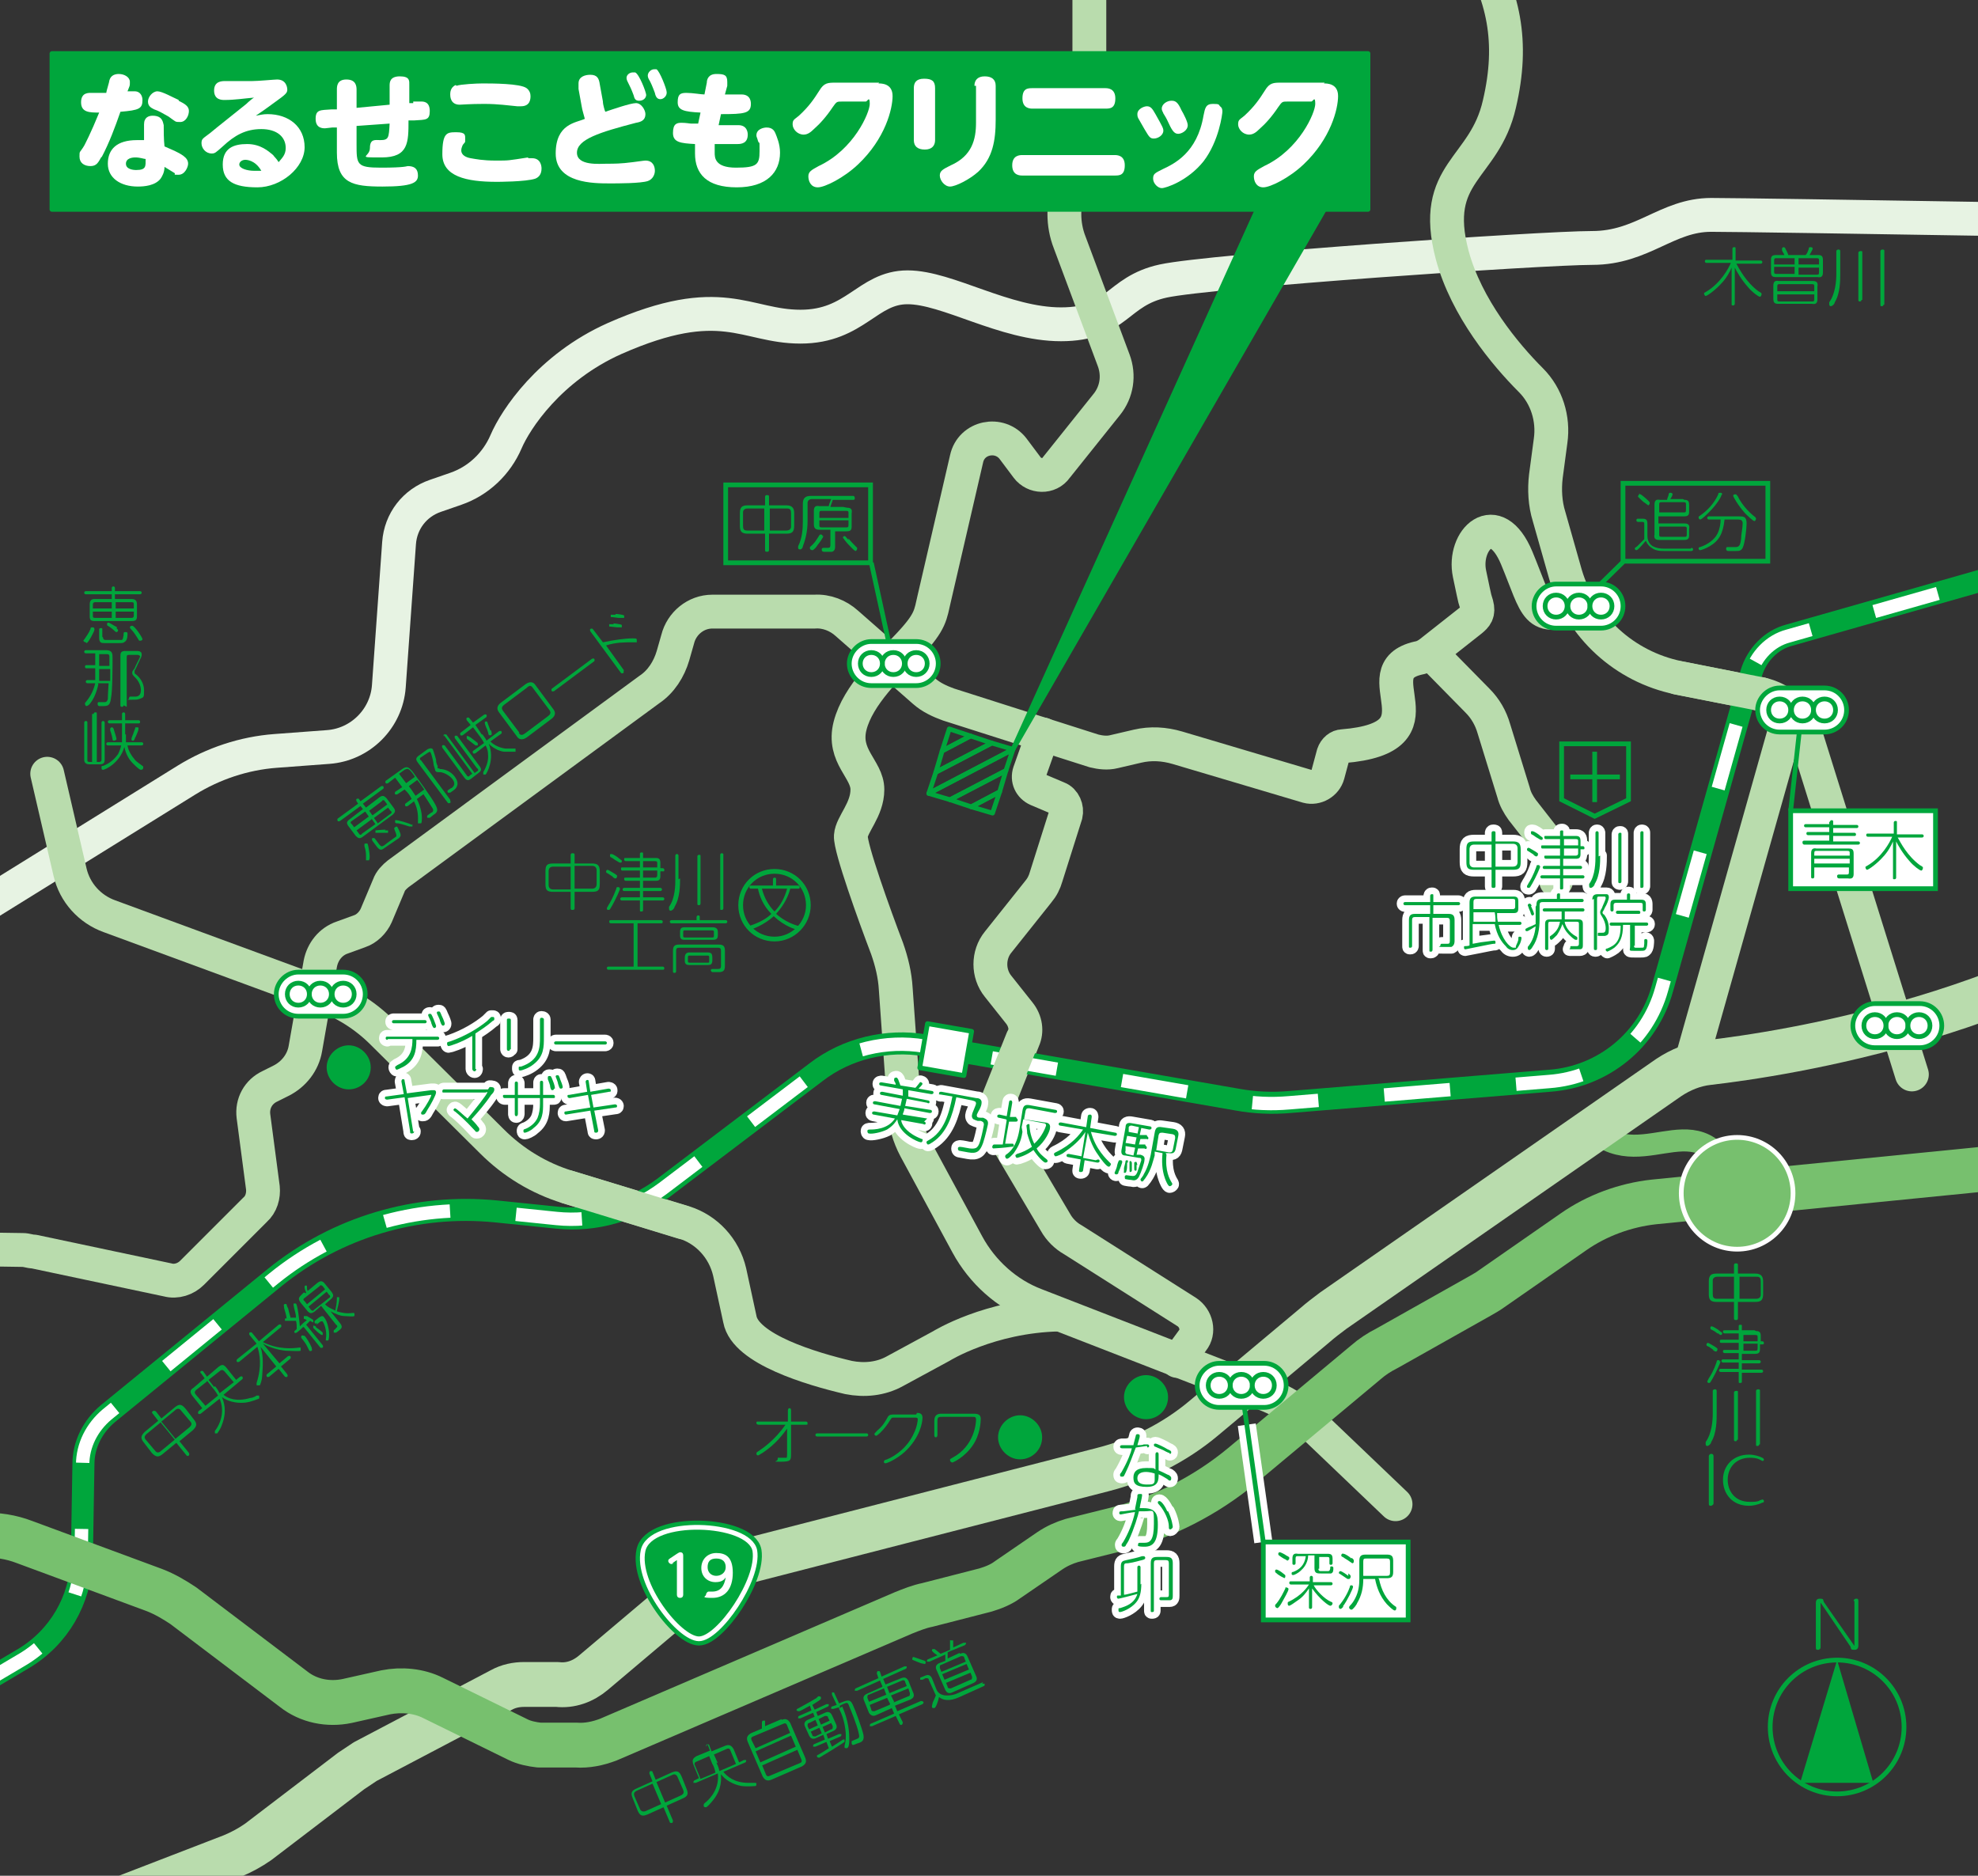 <?xml version="1.0" encoding="UTF-8"?>
<svg id="_地図" data-name="地図" xmlns="http://www.w3.org/2000/svg" version="1.1" xmlns:xlink="http://www.w3.org/1999/xlink" viewBox="0 0 251.3 238.3">
  <rect x="0" y="0" width="251.3" height="238.3" fill="#333333" stroke="none"/>
  <!-- Generator: Adobe Illustrator 29.1.0, SVG Export Plug-In . SVG Version: 2.1.0 Build 142)  -->
  <defs>
    <style>
      .st0 {
        stroke: #e7f3e3;
      }

      .st0, .st1, .st2, .st3, .st4, .st5, .st6, .st7, .st8, .st9, .st10, .st11, .st12, .st13 {
        fill: none;
      }

      .st0, .st14, .st15, .st5, .st6, .st7, .st9, .st10, .st13 {
        stroke-miterlimit: 10;
      }

      .st0, .st3 {
        stroke-width: 4.3px;
      }

      .st1, .st14, .st16, .st17, .st4, .st5, .st18, .st9, .st13, .st19 {
        stroke: #00a63c;
      }

      .st1, .st2, .st3, .st17, .st20, .st18, .st8, .st11 {
        stroke-linecap: round;
        stroke-linejoin: round;
      }

      .st1, .st4, .st18, .st19 {
        stroke-width: .6px;
      }

      .st14, .st21, .st20, .st18, .st19 {
        fill: #fff;
      }

      .st14, .st17, .st15, .st9 {
        stroke-width: .6px;
      }

      .st16 {
        stroke-width: 1.7px;
      }

      .st16, .st17, .st22 {
        fill: #00a63c;
      }

      .st2, .st8 {
        stroke: #77c06e;
      }

      .st2, .st11 {
        stroke-width: 5.7px;
      }

      .st3, .st11 {
        stroke: #b9dcad;
      }

      .st15 {
        fill: #77c06e;
      }

      .st15, .st20, .st6, .st7, .st10, .st12 {
        stroke: #fff;
      }

      .st20 {
        stroke-width: 1.7px;
      }

      .st5 {
        stroke-width: 1.4px;
      }

      .st6, .st7 {
        stroke-width: 1.7px;
      }

      .st7 {
        stroke-dasharray: 8.4 8.4;
      }

      .st8, .st13 {
        stroke-width: 2.8px;
      }

      .st10 {
        stroke-width: 2.3px;
      }

      .st12 {
        stroke-width: .6px;
      }

      .st23 {
        clip-path: url(#clippath);
      }
    </style>
    <clipPath id="clippath">
      <rect class="st5" x="-1.9" y="-1.7" width="255.1" height="240.9"/>
    </clipPath>
  </defs>
  <g class="st23">
    <path class="st8" d="M220.7,151.6c-4.1-13-11.5-2-18.3-8"/>
    <path class="st0" d="M-30.3,132.6l54-33.5c3.4-2.1,7.3-3.4,11.3-3.7l6.7-.5c4.1-.3,7.4-3.6,7.7-7.7l1.3-18.2c.2-2.8,2-5.1,4.6-6l2.6-.9c2.9-1,5.2-3.2,6.4-6s5.5-9.4,13.8-13.1c13.6-6,16.6-1.5,23.6-1.5s8.5-5,13.6-5,12.3,4.7,19.5,4.7,7-4.2,13-5.5,48.1-4.2,54.5-4.2,9.5-4.2,15.1-4.2,64.1,1,64.1,1"/>
    <g>
      <path class="st11" d="M-30.3,233l26.7,9.9c4.7,1.8,10,1.7,14.7,0l18.4-7.1c1.2-.5,2.3-1.1,3.3-1.8l11.8-9c.6-.4,1.2-.8,1.8-1.2l17.3-9.1c.9-.5,1.9-.7,2.9-.7h4.2c1.7.2,3.3-.4,4.6-1.5l13.5-11.4c1.4-1.2,3.1-2.1,4.9-2.5l46.3-11.9c4.7-1.2,9.1-3.4,12.8-6.5l14.1-11.8c.8-.7,1.6-1.3,2.4-1.9l42.6-29.6c1.5-1,3.2-1.7,5-1.9,9.5-1.1,42.2-6,64.6-24.4"/>
      <path class="st3" d="M242.9,136.5l-13.5-43.2c-.8-2.6-3-4.5-5.6-5.1l-10.6-2.1c-6.8-1.4-12.3-6.4-14.3-13.1l-2.1-7.4c-.5-1.6-.6-3.4-.4-5.1l.6-4.5c.4-2.8-.5-5.7-2.5-7.7-3.3-3.3-8.2-9.2-10-15.9-2.8-10.6,4.1-10.8,6-19.2,3.7-15.8-5.2-23.7-21.9-43.3"/>
      <line class="st3" x1="214.7" y1="135.5" x2="227.5" y2="90.2"/>
      <path class="st3" d="M177.3,191.1l-11.1-10.6c-1.4-1.4-3.1-2.4-5-3.2l-29.6-11.5c-3.7-1.4-6.8-4.2-8.7-7.7l-6.6-12.2c-.8-1.5-1.3-3.2-1.4-4.9l-1.1-15.4c-.1-1.7-.5-3.4-1.1-5.1-1.6-4.2-4.7-12.8-4.6-14.3s2.1-3.3,2.1-5.9-3.2-4.2-2.2-8.1,4.9-7.5,7.6-10.4,2.6-3.7,3.1-5.8l4.1-17.7c.6-2.8,4.2-3.5,5.9-1.3l1.8,2.4c.9,1.2,2.8,1.3,3.7,0l6.4-8c1.3-1.6,1.6-3.7.9-5.6l-5.6-15c-.9-2.3-.9-4.9,0-7.3s2.5-8.2,2.5-13.9V-30"/>
      <path class="st3" d="M134.5,167c-8.8.2-14.9,4-14.9,4l-5.9,3.2c-1.8,1-3.9,1.2-5.9.8-4.7-1.1-13.1-3.6-13.8-7.4l-1.3-6c-.7-3-2.9-5.4-5.8-6.3l-14.8-4.5c-3.6-1.1-6.9-3.1-9.6-5.8l-13.9-13.8c-2.2-2.2-4.9-3.9-7.8-4.9l-26.9-9.9c-2.5-.9-4.4-3-5-5.6l-2.9-12.5"/>
      <path class="st3" d="M200.5,77c-5.5,2.1-5.1.4-7.8-6.1s-6.9-2.3-6,2,.6,2.8.9,3.9-.1,1.5-.7,2l-5.2,4.1c-.4.3-.9.6-1.5.7-7.5,1.7,4,10.1-9.6,11.2-.5,0-1,.4-1.2,1l-.7,2.6c-.3,1.1-1.5,1.8-2.6,1.5l-16.5-4.9c-1.7-.5-3.4-.6-5.1-.2l-3,.7c-.8.2-1.7.1-2.5-.1l-18.5-5.9c-1.1-.4-2.2-.9-3.1-1.7l-9.8-8.6c-1.1-1-2.6-1.6-4.1-1.5h-13c-2.1,0-3.9,1.5-4.4,3.5l-.6,2.1c-.5,1.7-1.5,3.3-3,4.3l-31.9,23.4c-.5.4-1,.9-1.2,1.5l-1.6,3.8c-.4.9-1.2,1.7-2.1,2l-2.2.8c-1.5.5-2.5,1.8-2.8,3.3l-1.9,10.8c-.3,1.8-1.5,3.3-3.1,4.1l-1.4.7c-1.5.7-2.3,2.2-2.1,3.8l1.2,9.1c.1,1-.2,2.1-1,2.8l-8,8c-.8.8-2,1.2-3.1.9l-17-3.6c-.5,0-.9-.2-1.4-.2l-33.3-.5"/>
      <path class="st3" d="M181.8,83l5.9,6c1,1,1.7,2.2,2.1,3.6l2.5,8.1c.2.8.6,1.5,1.1,2.2l2.5,3.2c.7.9,1.2,1.9,1.3,3l.5,2.8"/>
      <path class="st3" d="M132.5,93.3l-1.7,4.8c-.3.9.1,1.8,1,2.2l2.6,1.1c.8.3,1.2,1.3,1,2.1l-2.5,7.9c-.2.7-.5,1.3-1,1.9l-5.1,6.4c-1.3,1.6-1.3,4,0,5.6l2.7,3.4c.8,1,1,2.3.5,3.4l-3.2,8c-.4,1-.3,2.2.2,3.2l7.1,12c.5.9,1.3,1.7,2.2,2.2l14.5,9.2c1.2.8,1.6,2.5.7,3.6l-1.9,2.6"/>
    </g>
    <g>
      <g>
        <path class="st13" d="M-30.3,220.8l12.3-.8c3.9-.3,7.8-1.4,11.2-3.5l9.8-5.8c4.5-2.7,7.2-7.4,7.4-12.6l.2-12.1c0-2.5,1.2-4.8,3.1-6.4l21.2-17.3c7.9-6.4,18-9.4,28.1-8.4l7.8.8c4.8.5,9.6-.9,13.5-3.8l19.4-14.7c3.9-3,9-4.2,13.8-3.4l39.7,6.9c2.2.4,4.4.5,6.7.3l33-2.7c6.8-.5,12.5-5.2,14.3-11.7l11.3-40.1c.7-2.3,2.5-4.2,4.8-4.8l37.6-10.7c2.1-.6,3.9-1.8,5.2-3.6l11.4-15.5"/>
        <g>
          <line class="st6" x1="-30.3" y1="220.8" x2="-26" y2="220.5"/>
          <path class="st7" d="M-17.7,220c3.8-.3,7.5-1.5,10.8-3.4l9.8-5.8c4.5-2.7,7.2-7.4,7.4-12.6l.2-12.1c0-2.5,1.2-4.8,3.1-6.4l21.2-17.3c7.9-6.4,18-9.4,28.1-8.4l7.8.8c4.8.5,9.6-.9,13.5-3.8l19.4-14.7c3.9-3,9-4.2,13.8-3.4l39.7,6.9c2.2.4,4.4.5,6.7.3l33-2.7c6.8-.5,12.5-5.2,14.3-11.7l11.3-40.1c.7-2.3,2.5-4.2,4.8-4.8l37.6-10.7c2.1-.6,3.9-1.8,5.2-3.6l6.4-8.7"/>
          <line class="st6" x1="279" y1="54.4" x2="281.6" y2="51"/>
        </g>
      </g>
      <rect class="st18" x="117.4" y="130.4" width="5.7" height="5.7" transform="translate(24.6 -18.6) rotate(9.9)"/>
    </g>
    <g>
      <path class="st2" d="M-30.3,207.1l23-10.8c3.3-1.5,7-1.7,10.4-.4l16.5,6.1c1.3.5,2.5,1.2,3.7,2l14,10.6c1.9,1.5,4.4,2,6.8,1.5l4.9-1.1c2-.4,4.2-.2,6,.7l10.8,5.3c.8.4,1.8.6,2.7.7h4.7c1.4.1,2.8-.2,4.1-.7l37.5-16.1c1-.4,2-.8,3-1l7.4-1.9c1-.3,2-.7,2.8-1.3l5.4-3.7c.9-.6,1.8-1,2.8-1.3l6-1.5c5.7-1.5,11-4.2,15.6-8l15.7-13.1c.8-.7,1.7-1.3,2.7-1.8l11.9-6.7c.5-.3.9-.5,1.3-.8l10.5-7.3c3-2.1,6.6-3.4,10.2-3.8l71.3-7.1"/>
      <circle class="st15" cx="220.7" cy="151.6" r="7.1"/>
    </g>
    <g>
      <path class="st4" d="M102.7,115c0,2.3-1.9,4.3-4.3,4.3s-4.3-1.9-4.3-4.3,1.9-4.3,4.3-4.3,4.3,1.9,4.3,4.3Z"/>
      <path class="st22" d="M95.4,112.9s-.2,0-.2-.2.1-.2.2-.2h2.8v-.8c0,0,0-.2.2-.2s.2.1.2.2v.8h2.8c0,0,.2,0,.2.2s-.1.2-.2.2h-1c-.2.8-.7,2-1.8,3.2.8.7,1.7,1.2,2.7,1.5.1,0,.2,0,.2.2s0,.3-.2.3-1.6-.4-3-1.7c-1.2,1.1-2.8,1.7-3,1.7s-.2-.1-.2-.3,0-.2.2-.2c1.2-.4,2.1-.9,2.7-1.5-1-1-1.5-2.2-1.7-3.2h-1ZM96.8,112.9c.3,1.2.9,2.2,1.6,2.9.8-.8,1.3-1.8,1.6-2.9h-3.2Z"/>
    </g>
    <g>
      <polygon class="st4" points="206.9 101.6 202.6 103.7 198.4 101.6 198.4 94.5 206.9 94.5 206.9 101.6"/>
      <line class="st4" x1="199.5" y1="98.7" x2="205.8" y2="98.7"/>
      <line class="st4" x1="202.6" y1="101.9" x2="202.6" y2="95.5"/>
    </g>
    <g>
      <path class="st4" d="M241.9,219.4c0,4.7-3.8,8.5-8.5,8.5s-8.5-3.8-8.5-8.5,3.8-8.5,8.5-8.5,8.5,3.8,8.5,8.5Z"/>
      <polygon class="st22" points="238 226.5 228.7 226.5 233.4 210.9 238 226.5"/>
      <path class="st22" d="M235.5,203.4c0-.2.2-.3.3-.3.2,0,.3,0,.3.3v5.6c0,.2,0,.6-.5.6s-.4-.1-.5-.4l-3.8-5.6v5.7c0,.2-.2.3-.3.3-.2,0-.3,0-.3-.3v-5.6c0-.2,0-.6.5-.6s.4.1.5.4l3.9,5.6v-5.7Z"/>
    </g>
    <g>
      <path class="st16" d="M95.9,197c.6,3.7-4.6,11.2-7.1,11.2s-8-7-7.1-11.2c.9-4.2,13.5-3.7,14.2,0Z"/>
      <path class="st12" d="M95.9,197c.6,3.7-4.6,11.2-7.1,11.2s-8-7-7.1-11.2c.9-4.2,13.5-3.7,14.2,0Z"/>
      <g>
        <path class="st21" d="M85.6,198.6c0,0-.2.1-.3.1-.2,0-.4-.2-.4-.4s.1-.2.2-.3l.9-.6c0,0,.3-.2.4-.2.4,0,.4.3.4.5v4.9c0,.2-.1.4-.4.4s-.4-.2-.4-.4v-4.4l-.6.4Z"/>
        <path class="st21" d="M90.9,201c-1,0-1.8-.7-1.8-1.8s.8-1.9,1.9-1.9,2.1.4,2.1,2.5-1,3.2-2.6,3.2-.8-.2-.8-.4.2-.4.3-.4.4,0,.5,0c1.4,0,1.6-1.3,1.7-1.8-.2.3-.5.6-1.3.6ZM89.9,199.1c0,.7.5,1.1,1.1,1.1s1.2-.4,1.2-1.1-.4-1.1-1.2-1.1-1.1.4-1.1,1.1Z"/>
      </g>
    </g>
    <path class="st22" d="M148.4,177.5c0,1.6-1.3,2.8-2.8,2.8s-2.8-1.3-2.8-2.8,1.3-2.8,2.8-2.8,2.8,1.3,2.8,2.8Z"/>
    <path class="st22" d="M132.4,182.6c0,1.6-1.3,2.8-2.8,2.8s-2.8-1.3-2.8-2.8,1.3-2.8,2.8-2.8,2.8,1.3,2.8,2.8Z"/>
    <path class="st22" d="M47.1,135.6c0,1.6-1.3,2.8-2.8,2.8s-2.8-1.3-2.8-2.8,1.3-2.8,2.8-2.8,2.8,1.3,2.8,2.8Z"/>
    <g>
      <g>
        <polygon class="st1" points="123.3 93.5 119.7 95.4 118.9 98.1 126 94.4 123.3 93.5"/>
        <polygon class="st1" points="120.6 92.6 119.7 95.4 123.3 93.5 120.6 92.6"/>
        <polygon class="st1" points="126 94.4 118.9 98.1 118 100.8 128.7 95.2 126 94.4"/>
        <polygon class="st1" points="127.8 97.9 120.7 101.6 123.4 102.5 127 100.6 127.8 97.9"/>
        <polygon class="st1" points="128.7 95.2 118 100.8 120.7 101.6 127.8 97.9 128.7 95.2"/>
        <polygon class="st1" points="127 100.6 123.4 102.5 126.1 103.3 127 100.6"/>
      </g>
      <g>
        <g>
          <rect class="st17" x="6.6" y="6.8" width="167.2" height="19.8"/>
          <polygon class="st17" points="128.7 95.2 159.7 26.7 168.2 26.7 128.7 95.2"/>
        </g>
        <g>
          <path class="st21" d="M12.9,19.9c-.4.7-.6,1.2-1.4,1.2s-1.4-.4-1.4-1.2,0-.4.6-1.4c.1-.2.8-1.5,1.9-4.2-1.2,0-2.3,0-2.3-1.3s1-1.2,1.4-1.2,1.5,0,1.8,0c0-.2.4-1.4.4-1.6.2-.7.8-.8,1.2-.8.7,0,1.4.4,1.4,1s0,.4-.3,1.2c.7,0,.8,0,.9,0,.8,0,1,.7,1,1.1,0,1.1-.4,1.3-2.8,1.5-.7,2-1.4,3.9-2.4,5.8ZM18.3,15.8c0-.9.6-1.1,1.1-1.1,1.3,0,1.3.9,1.4,1.2,0,.5,0,1.9.1,2.7.9.4,1.7.7,2.4,1.2.4.3.6.6.6,1s-.4,1.4-1.2,1.4-.4,0-.5-.2c-.2-.1-1.1-.7-1.3-.8,0,.7-.3,1.2-.5,1.5-.7.9-2.1,1-2.9,1-2.2,0-3.8-1.1-3.8-2.9s1.1-3,3.7-3,.7,0,.9,0c0-.3,0-1.7,0-2.1ZM17.2,20c-.4,0-1.2.1-1.2.8s.9.8,1.3.8c1.3,0,1.2-.5,1.2-1.4-.2,0-.7-.2-1.3-.2ZM22.7,12.8c.8.4,1.3.7,1.3,1.3s-.4,1.4-1.1,1.4-.5,0-1.5-.7c-.9-.5-1.2-.7-1.8-.9-.4-.2-.8-.4-.8-1s.6-1.3,1.2-1.3,2,.8,2.7,1.1Z"/>
          <path class="st21" d="M28.5,12.7c-.3,0-1.3,0-1.3-1.2s1-1.2,1.4-1.2c1.1,0,2.5,0,3.4,0,.8,0,2.9-.2,3.2-.2,1.1,0,1.3.9,1.3,1.3s-.2.6-1.6,1.6c-1.1.8-1.5,1.1-2.4,1.7.6-.1.9-.2,1.5-.2,2.7,0,4.7,1.6,4.7,4.2s-3,5.1-6,5.1-4.4-.8-4.4-2.9,1.4-2.6,3.1-2.6,2.7.9,3.3,1.4c.2.3.4.4.7.9.4-.5.9-.9.9-1.8,0-1.4-1.1-2.4-3.1-2.4s-3.4.8-4.9,2.2c-.9.8-1,.9-1.4.9-.8,0-1.3-.7-1.3-1.3s.2-.6,1.1-1.3c.7-.6,4-3.2,4.6-3.7.3-.3.9-.8,1-.8-1.2.1-2.5.3-3.7.3ZM31.2,20.3c-.5,0-.8.3-.8.6,0,.5,1,.8,1.9.8s.7,0,.9,0c-.8-1.4-1.9-1.4-2.1-1.4Z"/>
          <path class="st21" d="M52.5,12.9c.2,0,.9,0,1,0,.3,0,1.1,0,1.1,1.2s-.5,1.1-2,1.2h-.7c0,2.8,0,4.7-3.4,4.7s-1.5,0-1.5-1.2.7-1,1.3-1c1.1,0,1.1-.3,1.2-2.1l-4.2.3v2.3c0,2.6,0,3,3.1,3s3.3-.2,3.4-.2c.8,0,1.3.3,1.3,1.2s-.7,1.4-4.5,1.4-5.8-.4-5.8-4.3v-3.2h-.6c0,0-.9.1-.9.1-.3,0-1.2,0-1.2-1.2s.6-1.1,2-1.2h.7v-2.5c0-.4,0-1.3,1.2-1.3s1.3.8,1.3,1.3v2.3l4.2-.4c0-.4,0-2,0-2.4s0-1.2,1.3-1.2,1.2.6,1.2,1.1c0,.3,0,1.9,0,2.3h.5Z"/>
          <path class="st21" d="M67.1,20.1c.1,0,.3,0,.5,0,1.1,0,1.2,1,1.2,1.3,0,.7-.3,1.1-.8,1.3-1.2.4-4.8.4-4.9.4-3.9,0-6.9-.7-6.9-3.5s.6-2.8,1.8-2.8,1.1.4,1.1.9,0,.3-.3.7c0,0-.2.4-.2.7,0,.6.6.9,1.2,1,.6.1,1.5.3,3.2.3s1.5,0,4.1-.4ZM58,10.9c.5-.2,2.6-.3,3.3-.3,1.2,0,4.8,0,5.6.6.4.3.5.7.5,1s0,1.3-1.2,1.3-.4,0-.5,0c-1.1-.1-2.4-.3-4.2-.3s-2.9.1-3.1.1c-1.2,0-1.2-1.1-1.2-1.3s0-.9.7-1.2Z"/>
          <path class="st21" d="M76.6,13c0,.2.2,1,.3,1.2.9-.3,3.2-1.1,3.9-1.1s1.2.9,1.2,1.4c0,.8-.6,1-1.2,1.1-4.6,1.2-7.5,2.1-7.5,3.8s2.9,1.4,3.8,1.4,1.8,0,3.3-.2c1.5-.2,1.5-.2,1.6-.2,1,0,1.2.8,1.2,1.3s-.3,1.1-.9,1.3c-.9.3-3.8.3-4.8.3-2.1,0-6.9,0-6.9-3.8s2.6-3.9,3.7-4.4c-.2-.8-.3-1-.4-1.6l-.4-2.2c0-.2,0-.5,0-.7,0-.9.9-1.1,1.5-1.1.9,0,1.1.5,1.2,1.2l.4,2.2ZM82.1,12c0,.5-.4.8-.9.8s-.6-.3-.7-.7c-.3-.8-.4-1-.8-1.8,0,0-.1-.2-.1-.4,0-.4.4-.7.8-.7s.2,0,.3,0c.5.2,1.4,2.5,1.4,2.9ZM84.7,11.8c0,.4-.4.8-.8.8s-.6-.3-.7-.8c-.3-.8-.5-1.3-.8-1.8,0,0-.1-.2-.1-.4,0-.4.4-.8.8-.8s.2,0,.3,0c.4.2,1.3,2.5,1.3,2.9Z"/>
          <path class="st21" d="M91.3,15.9c.4,0,2.1,0,2.5,0,1.1,0,1.2.9,1.2,1.2,0,1.1-.8,1.2-1.3,1.2-.9,0-2.3,0-2.9,0,0,.3,0,.7,0,1.1,0,.6,0,1.9,2.7,1.9s3-.4,3-2.1,0-.7-.2-1.3c-.1-.4-.2-.5-.2-.7,0-.8.9-1,1.3-1,.8,0,1,.5,1.1.7.2.5.6,1.4.6,2.5,0,2.5-1.7,4.4-5.5,4.4s-5.3-1.7-5.3-4.3,0-.8,0-1.2c-1.8-.1-2.8-.2-2.8-1.4s.5-1.3,1.1-1.3,1,.1,1.2.1c.4,0,.6,0,.9,0l.3-1.4c-2.1-.1-2.9-.3-2.9-1.3s.3-1.2,1.1-1.2,1.9.2,2.3.2l.3-1.5c0-.4.2-1.1,1.2-1.1s1.4.1,1.4,1,0,.2,0,.5l-.3,1.1c.3,0,1.8,0,2.1,0,1.2,0,1.2,1,1.2,1.2,0,1.2-.8,1.3-3.8,1.3l-.3,1.4Z"/>
          <path class="st21" d="M111.6,10.6c.4,0,1.8,0,1.8,1.6s-.9,5.4-4.4,8.7c-1.8,1.7-4.2,2.9-5.1,2.9s-1.2-.8-1.2-1.4.4-.8,1.3-1.3c4.5-2.1,6.5-6.8,6.5-7.9s-.3-.3-.5-.3h-3c-.7,0-.7,0-1.2.7-.8,1.2-1.6,2.1-2.4,2.8-.4.4-.8.7-1.3.7-.8,0-1.4-.7-1.4-1.3s.2-.6.8-1.1c1.3-1.2,1.9-2.1,2.6-3.2.6-1,1.1-1,2.1-1h5.5Z"/>
          <path class="st21" d="M118.8,17.8c0,.7-.4,1.2-1.3,1.2s-1.4-.4-1.4-1.2v-6.6c0-.7.3-1.2,1.3-1.2s1.4.3,1.4,1.2v6.6ZM123.8,10.9c0-.7.4-1.2,1.3-1.2s1.4.4,1.4,1.2v4.3c0,2.7-.4,4.9-2.2,6.6-1.1,1-2.9,1.9-3.6,1.9s-1.3-.8-1.3-1.4.4-.8,1.4-1.3c2.7-1.2,3.2-3.3,3.2-5.4v-4.7Z"/>
          <path class="st21" d="M141.6,19.7c.3,0,1.3,0,1.3,1.3s-.7,1.3-1.3,1.3h-11.7c-.3,0-1.3,0-1.3-1.3s1-1.3,1.3-1.3h11.7ZM140.4,11.2c.3,0,1.3,0,1.3,1.3s-.7,1.3-1.3,1.3h-9.2c-.3,0-1.3,0-1.3-1.3s.7-1.3,1.3-1.3h9.2Z"/>
          <path class="st21" d="M145.7,13.5c.5,0,.7.3,1.1,1,.9,1.6,1,1.8,1,2.1,0,.6-.7,1-1.2,1s-.6-.2-1.2-1.2c-.1-.2-.7-1.2-.8-1.4-.1-.2-.1-.4-.1-.5,0-.7.9-1,1.2-1ZM152.9,20.5c-2,2.5-4.8,3.4-5.3,3.4s-1.1-.6-1.1-1.2.2-.7,1.2-1.2c1.5-.7,4.4-2.1,5.2-6.8.2-1,.3-1.5,1.2-1.5s.7.1.9.3c.3.2.3.5.3.7s-.4,3.7-2.4,6.3ZM148.9,12.8c.5,0,.8.3,1.2,1.2.3.5.8,1.5.8,1.9,0,.7-.8,1.1-1.2,1.1s-.7-.2-1.2-1.3c-.2-.4-.2-.5-.7-1.3,0-.1-.2-.3-.2-.6,0-.6.7-1,1.2-1Z"/>
          <path class="st21" d="M168.2,10.6c.4,0,1.8,0,1.8,1.6s-.9,5.4-4.4,8.7c-1.8,1.7-4.2,2.9-5.1,2.9s-1.2-.8-1.2-1.4.4-.8,1.3-1.3c4.5-2.1,6.5-6.8,6.5-7.9s-.3-.3-.5-.3h-3c-.7,0-.7,0-1.2.7-.8,1.2-1.6,2.1-2.4,2.8-.4.4-.8.7-1.3.7-.8,0-1.4-.7-1.4-1.3s.2-.6.8-1.1c1.3-1.2,1.9-2.1,2.6-3.2.6-1,1.1-1,2.1-1h5.5Z"/>
        </g>
      </g>
    </g>
    <g>
      <line class="st3" x1="86.8" y1="155.3" x2="72.1" y2="150.8"/>
      <line class="st3" x1="129.9" y1="132" x2="126.7" y2="140"/>
      <line class="st3" x1="223.8" y1="88.2" x2="213.1" y2="86.1"/>
    </g>
    <g>
      <g>
        <path class="st22" d="M220.4,38.6c0,0,0,.2-.2.2-.2,0-.2,0-.2-.2v-4.6c-.2.5-.7,1.4-1.3,2-.7.8-1.8,1.6-2,1.6-.1,0-.2-.2-.2-.3,0-.1,0-.1.2-.2,1.9-1.1,2.9-3,3.2-3.7h-3.1c0,0-.2,0-.2-.2,0-.2.1-.2.2-.2h3.3s0-1.4,0-1.4c0,0,0-.2.2-.2.2,0,.2,0,.2.2v1.5s3.2,0,3.2,0c0,0,.2,0,.2.2s-.2.2-.2.2h-3.1c.4.7,1.2,2.3,2.8,3.5,0,0,.4.2.4.3,0,0,0,0,0,.1,0,.1-.1.3-.2.3-.2,0-1-.6-1.5-1.2-.9-1-1.5-2.1-1.7-2.5v4.6Z"/>
        <path class="st22" d="M226.7,32.4c-.1-.3-.2-.3-.3-.6,0,0,0-.1,0-.2,0-.1.1-.2.2-.2,0,0,.1,0,.2.1,0,.1.3.5.4.9h2.2c.2-.2.3-.5.4-.8,0-.1,0-.2.2-.2.1,0,.3,0,.3.2,0,.1-.3.6-.4.8h1.1c.5,0,.6.2.6.7v1.5c0,.5-.2.7-.7.6h-5.3c-.5,0-.6-.2-.6-.7v-1.5c0-.5.2-.6.7-.6h1.1ZM225.4,33.9v.6c0,.2,0,.3.3.3h2.3s0-.9,0-.9h-2.6ZM225.4,33.6h2.6s0-.8,0-.8h-2.3c-.2,0-.3,0-.3.3v.5ZM230.9,38c0,.5-.2.7-.7.6h-4.3c-.5,0-.6-.2-.6-.7v-1.6c0-.5.2-.7.7-.6h4.3c.5,0,.7.2.6.7v1.6ZM230.5,37.4h-4.7s0,.6,0,.6c0,.2,0,.3.3.3h4.1c.2,0,.3,0,.3-.3v-.6ZM230.5,37v-.6c0-.2,0-.3-.3-.3h-4.1c-.2,0-.3,0-.3.3v.6s4.7,0,4.7,0ZM231.1,34h-2.6s0,.9,0,.9h2.3c.2,0,.3,0,.3-.3v-.6ZM231.1,33.6v-.5c0-.2,0-.3-.3-.3h-2.3s0,.8,0,.8h2.6Z"/>
        <path class="st22" d="M233.8,34.8c0,.8,0,2.5-.7,3.6,0,.2-.3.5-.5.5-.2,0-.2-.2-.2-.3,0,0,0-.1,0-.2.8-1.1.9-2.8.9-3.6v-2.9c0,0,0-.2.3-.2.2,0,.2.2.2.2v3ZM236.5,38.1c0,0,0,.2-.2.2-.2,0-.2-.1-.2-.2v-6c0,0,0-.2.3-.2.2,0,.2,0,.2.2v6ZM239.3,38.7c0,0,0,.2-.2.2-.2,0-.2,0-.2-.2v-6.8c0,0,0-.2.3-.2.2,0,.2.1.2.2v6.8Z"/>
      </g>
      <g>
        <path class="st22" d="M46.2,102.9l-.4-.5-2.6,1.9s-.2.1-.3,0c-.1-.2,0-.3,0-.3l2.6-1.9-.2-.3c0,0-.1-.2,0-.3.2-.1.3,0,.3,0l.2.3,2.6-1.9c0,0,.2-.1.3,0,.1.2,0,.3,0,.3l-2.6,1.9.4.5,1.7-1.3c.4-.3.6-.2.9.1l.9,1.2c.3.4.2.6-.1.9l-3.8,2.8c-.4.3-.6.2-.9-.1l-.9-1.2c-.3-.4-.3-.6.1-.9l1.7-1.3ZM46.9,103.8l-.5-.7-1.7,1.2c-.2.1-.2.3,0,.4l.3.4,1.9-1.4ZM47.2,104.1l-1.9,1.4.3.4c.1.2.3.2.4,0l1.7-1.2-.5-.7ZM46.9,109.3c0,0-.3,0-.4,0,0,0,0,0,0-.4,0-.4,0-.8-.2-1.4,0-.1,0-.2,0-.3,0,0,.3-.1.4,0,.1.2.4,1.8.2,2ZM47.3,103.6l1.9-1.4-.3-.4c-.1-.2-.3-.2-.4,0l-1.6,1.2.5.7ZM48.3,107.4c.2.2.3.1.5,0,.5-.4,1.5-1.1,1.5-1.1.1-.1.1-.2-.1-.7-.1-.3-.2-.4,0-.5,0,0,.2-.2.3,0,0,0,.4.7.4,1,0,.2-.2.4-.4.5l-1.6,1.1c-.4.3-.6.4-1-.1l-.6-.8c0,0-.1-.2,0-.3.1-.1.2,0,.3,0l.6.8ZM47.5,103.9l.5.7,1.6-1.2c.2-.1.2-.3,0-.4l-.3-.4-1.9,1.4ZM48.9,105.5c.2,0,.3,0,.4,0,0,0,0,.3,0,.3,0,0,0,0-.4,0,0,0-.4,0-1,0,0,0-.2,0-.2,0,0,0,0-.3,0-.3,0,0,.8-.1,1.3-.1ZM52.4,104.7c0,.1,0,.3,0,.3,0,0-.1,0-.4,0-.3-.1-.9-.3-1.4-.4-.3,0-.3,0-.4-.1,0,0,0-.2,0-.3.1-.1,1.9.4,2.1.6Z"/>
        <path class="st22" d="M52.9,101.4c.5.9.7,1.9.7,2.5,0,.2,0,.6-.1.7-.1,0-.3,0-.4,0,0,0,0-.1,0-.2,0-.5.1-1.4-.5-2.6l-.8.6c0,0-.2.1-.3,0-.1-.2,0-.3,0-.3l.8-.6c-.2-.4-.4-.7-.7-1l-.2-.2-.9.6c0,0-.2.1-.3,0-.1-.2,0-.2,0-.3l.9-.6-.9-1.2-.9.7c0,0-.2.1-.3,0-.1-.2,0-.3,0-.3l2.1-1.5c.7-.5.9-.1,1.3.3.6.8,2.5,3.4,2.9,4.2.4.7.3,1-.2,1.3,0,0-.5.4-.5.4-.1,0-.2,0-.3,0-.1-.2,0-.2,0-.3,0,0,.5-.4.6-.4,0,0,.3-.2,0-.6-.3-.5-1.1-1.7-1.1-1.7l-1.1.8ZM52.7,98.7c0-.1-.6-.9-.7-.9-.2-.2-.4-.1-.6,0l-.7.5.9,1.2,1.1-.8ZM51.9,99.8l.2.3c.2.2.4.6.7,1l1.1-.8c-.3-.4-.6-.9-.9-1.2l-1.1.8ZM57.2,101.7c0,0,.1.2,0,.3-.2.1-.3,0-.3,0l-3.8-5.1c-.3-.4-.3-.6.1-.9l1.1-.8c0,0,.5-.3.7,0,0,.1.1.2.4,1.3,0,.4.1.6.2.8,0,.1,0,.2,0,.3,0,0,.2,0,.3.1.6,0,1.4.3,1.9,1,.2.3.5.8.2,1.3-.1.2-.2.3-.8.7-.1,0-.2,0-.3,0-.1-.2,0-.3,0-.3,0,0,.4-.3.5-.3.5-.4.3-.8.1-1.1-.4-.5-1-.8-1.5-.9-.5,0-.6,0-.7-.2,0,0,0-.1-.2-.7,0-.3-.3-1.5-.4-1.6-.1-.2-.2,0-.3,0l-.9.6c-.2.1-.2.3,0,.4l3.7,5Z"/>
        <path class="st22" d="M56.4,93.6s-.1-.2,0-.3c.1,0,.2,0,.3,0l3.6,4.9.3-.2c.2-.1.2-.3,0-.4l-2.8-3.8c0,0-.1-.2,0-.3s.3,0,.3,0l2.8,3.8c.3.4.3.6-.1.9l-.9.7c-.4.3-.6.3-.9-.1l-2.8-3.8c0,0-.1-.2,0-.3.1-.1.2,0,.3,0l2.8,3.8c.1.2.3.2.4,0l.3-.2-3.6-4.9ZM61.3,93.3c.3.4.5.7.5.8l1.6-1.2c0,0,.2-.1.3,0,.1.2,0,.3,0,.3l-1.4,1c.5.5,1.2.8,1.9.9.3,0,.6,0,1.1,0,0,0,.2,0,.2,0,0,.1,0,.3,0,.4-.1,0-.9,0-1.4,0-.4,0-1.3-.3-2-1,.8,2-.3,3.8-.4,3.9,0,0-.2,0-.3,0,0-.1,0-.2,0-.3.4-.7.7-1.5.6-2.3,0-.4-.1-.7-.3-1.1l-1.3,1s-.2.1-.3,0c-.1-.2,0-.3,0-.3l1.4-1c-.2-.4-.5-.8-.5-.8l-.9-1.2-1.3,1c0,0-.2.1-.3,0-.1-.2,0-.3,0-.3l1.3-1-.5-.6s-.1-.2,0-.3c.2-.1.3,0,.3,0l.5.6,1.4-1c0,0,.2-.1.3,0,.1.2,0,.2,0,.3l-1.4,1,.8,1.2ZM59.8,93.7c.5.4.8.6.9.7,0,.1,0,.3,0,.3-.1,0-.2,0-.3,0,0,0-.5-.4-.9-.7,0,0-.2-.1-.2-.2,0-.1,0-.2,0-.3.1,0,.2,0,.5.2ZM62.4,92.8c.1.4.1.5,0,.6,0,0-.2,0-.3,0,0,0-.2-.8-.3-.9,0,0-.2-.5-.2-.6,0,0,0-.1,0-.2,0,0,.2-.1.3,0,0,0,.2.6.4,1.1Z"/>
        <path class="st22" d="M70.3,90.1c.3.4.3.8-.2,1.2l-3.2,2.4c-.6.4-1,.2-1.2-.1l-2.3-3.1c-.3-.4-.3-.8.2-1.2l3.2-2.4c.6-.4,1-.2,1.2.1l2.3,3.1ZM65.9,93.1c.2.3.4.4.9,0l2.8-2.1c.4-.3.4-.5.2-.8l-2.1-2.8c-.2-.3-.4-.4-.8,0l-2.8,2.1c-.4.3-.4.5-.2.8l2.1,2.8Z"/>
        <path class="st22" d="M75.2,83.7c0,0,.2-.1.3,0,.1.2,0,.3,0,.3l-5.1,3.8c0,0-.2.1-.3,0-.1-.2,0-.3,0-.3l5.1-3.8Z"/>
        <path class="st22" d="M79.2,85.2c0,0,.1.2,0,.3-.2.1-.3,0-.3,0l-3.9-5.3c0,0-.1-.2,0-.3.2-.1.3,0,.3,0l1.3,1.7c1.4-.3,2.8-.5,3.8-.5.3,0,.4,0,.5.1,0,0,0,.3,0,.4,0,0-.1,0-.6,0-.9,0-2.1,0-3.3.4l2.3,3.2ZM77.9,79.2c.2,0,1,.1,1.1.2,0,0,0,.3,0,.3,0,0-.1,0-.6,0-.1,0-.8-.1-.9-.1,0,0-.1,0-.1,0,0-.1,0-.3,0-.3,0,0,.1,0,.6,0ZM78.2,78c.3,0,1,.1,1.1.2,0,0,0,.3,0,.3,0,0-.1,0-.7,0-.1,0-.7-.1-.9-.1,0,0,0,0-.1,0,0-.1,0-.2,0-.3,0,0,.1,0,.6,0Z"/>
      </g>
      <g>
        <path class="st22" d="M220.8,167.5c0,0,0,.2-.2.2-.2,0-.3,0-.3-.2v-2.1s-2.2,0-2.2,0c-.8,0-1-.3-1-1v-1.6c0-.8.3-1,1-1h2.2s0-1.1,0-1.1c0,0,0-.2.2-.2.2,0,.3,0,.3.2v1.1s2.2,0,2.2,0c.7,0,1,.3,1,1v1.6c0,.8-.3,1-1,1h-2.2s0,2.1,0,2.1ZM220.4,162.2h-2.2c-.4,0-.6.2-.6.5v1.7c0,.4.1.6.5.6h2.2s0-2.8,0-2.8ZM220.9,165h2.2c.4,0,.6-.2.6-.5v-1.7c0-.4-.1-.6-.5-.6h-2.2s0,2.8,0,2.8Z"/>
        <path class="st22" d="M218.6,172.9c0,.2-.6,1.5-1,2.2-.3.5-.3.6-.5.6-.1,0-.2-.1-.2-.2,0,0,0,0,.2-.4.2-.3.6-.9,1-2.1,0-.1,0-.2.2-.2.1,0,.2,0,.2.2ZM217.7,171.5c-.2-.1-.5-.4-.8-.5,0,0-.1,0-.1-.2,0-.1.1-.2.2-.2.1,0,.7.4.9.5.3.2.3.2.3.3,0,.2-.1.3-.2.3s-.1,0-.4-.2ZM218.2,169.4c-.4-.3-.4-.3-.8-.5,0,0-.1,0-.1-.2,0-.1,0-.2.2-.2.1,0,.8.4,1,.6.3.2.3.2.3.3,0,0,0,.2-.2.2,0,0-.1,0-.3-.2ZM223.1,169.1c.5,0,.6.2.6.7v.6s.2,0,.2,0c0,0,.2,0,.2.2,0,.1,0,.2-.2.2h-.3s0,.6,0,.6c0,.5-.2.6-.7.6h-1.6s0,.8,0,.8h2.2c0,0,.2,0,.2.2,0,.2-.2.2-.2.2h-2.2s0,.8,0,.8h2.5c0,0,.2,0,.2.2,0,.2-.2.2-.2.2h-2.5s0,1.1,0,1.1c0,.1,0,.2-.2.2-.2,0-.2,0-.2-.2v-1.2s-2.3,0-2.3,0c0,0-.2,0-.2-.2,0-.2.2-.2.2-.2h2.3s0-.8,0-.8h-2c0,0-.2,0-.2-.2,0-.2.2-.2.2-.2h2s0-.8,0-.8h-1.8c0,0-.2,0-.2-.2,0-.1,0-.2.2-.2h1.8s0-.9,0-.9h-2.2c-.1,0-.2,0-.2-.2,0-.1,0-.2.2-.2h2.2s0-.8,0-.8h-1.8c0,0-.2,0-.2-.2,0-.1,0-.2.2-.2h1.8s0-.5,0-.5c0-.1,0-.2.2-.2.2,0,.2,0,.2.2v.5s1.6,0,1.6,0ZM223.3,170.7h-1.8s0,.9,0,.9h1.5c.2,0,.3,0,.3-.3v-.6ZM223.3,170.4v-.5c0-.2,0-.3-.3-.3h-1.5s0,.8,0,.8h1.8Z"/>
        <path class="st22" d="M218.1,179.6c0,.8,0,2.5-.7,3.6,0,.2-.3.5-.5.5-.2,0-.2-.2-.2-.3,0,0,0-.1,0-.2.8-1.1.9-2.8.9-3.6v-2.9c0,0,0-.2.3-.2.2,0,.2.2.2.2v3ZM220.7,182.9c0,0,0,.2-.2.2-.2,0-.2-.1-.2-.2v-6c0,0,0-.2.3-.2.2,0,.2,0,.2.2v6ZM223.5,183.5c0,0,0,.2-.2.2-.2,0-.2,0-.2-.2v-6.8c0,0,0-.2.3-.2.2,0,.2.1.2.2v6.8Z"/>
        <path class="st22" d="M217.1,185c0-.2.2-.3.3-.3.2,0,.3.1.3.3v6c0,.2-.3.3-.3.3-.2,0-.3,0-.3-.3v-6Z"/>
        <path class="st22" d="M218.9,188c0-1.8,1.3-3.2,3.3-3.2.7,0,1.3.2,1.7.4.1,0,.2.2.2.2,0,.2-.1.2-.2.2,0,0,0,0-.2-.1-.5-.3-1.1-.3-1.4-.3-1.7,0-2.8,1.2-2.8,2.8,0,1.3.8,2.8,2.8,2.8.6,0,1,0,1.3-.2,0,0,.3-.1.3-.1,0,0,.2,0,.2.2,0,.1,0,.2-.2.2-.6.3-1.3.4-1.7.4-2.1,0-3.3-1.5-3.3-3.3Z"/>
      </g>
      <g>
        <path class="st22" d="M10.9,81.6c-.1,0-.3-.1-.3-.2s0,0,.2-.3c.2-.3.5-.7.7-1.2,0-.1,0-.2.2-.2s.3,0,.3.3c0,.2-.8,1.7-1,1.7ZM14.2,76.1v-.6h-3.3c0,0-.2,0-.2-.2s.2-.2.2-.2h3.3v-.4c0,0,0-.2.2-.2s.2.2.2.2v.4h3.2c0,0,.2,0,.2.2s-.2.2-.2.2h-3.2v.6h2.1c.5,0,.7.2.7.7v1.5c0,.5-.2.6-.7.6h-4.7c-.5,0-.6-.2-.6-.6v-1.5c0-.5.2-.7.6-.7h2.2ZM14.2,77.3v-.8h-2.1c-.2,0-.3.1-.3.3v.5h2.4ZM14.2,77.7h-2.4v.5c0,.2,0,.3.3.3h2.1v-.8ZM13.1,81c0,.3.2.3.4.3.7,0,1.8,0,1.9,0,.2,0,.2-.1.3-.6,0-.3,0-.4.2-.4s.3,0,.3.2,0,.8-.3,1c-.2.2-.4.2-.7.2h-1.9c-.4,0-.7,0-.7-.7v-1c0-.1,0-.2.2-.2s.2,0,.2.2v.9ZM14.8,79.8c.2.2.2.2.2.3s-.1.2-.2.2-.1,0-.3-.2c0,0-.3-.3-.8-.6,0,0-.1,0-.1-.2s.1-.2.2-.2.7.4,1.1.6ZM14.7,77.3h2.3v-.5c0-.2,0-.3-.3-.3h-2v.8ZM14.7,77.7v.8h2c.2,0,.3-.1.3-.3v-.5h-2.3ZM18.1,81.2c0,.1-.1.2-.3.2s-.1,0-.3-.3c-.2-.3-.5-.8-.8-1.1-.2-.2-.2-.3-.2-.3s0-.2.3-.2,1.3,1.5,1.3,1.7Z"/>
        <path class="st22" d="M12.5,86.9c-.2,1-.6,1.9-1,2.4-.1.2-.4.4-.5.4s-.2-.1-.2-.3,0-.1.1-.2c.3-.4.9-1.1,1.2-2.4h-1c0,0-.2,0-.2-.2s.2-.2.2-.2h1c0-.4,0-.8,0-1.2v-.3h-1.1c-.1,0-.2,0-.2-.2s.1-.2.2-.2h1.1v-1.5h-1.2c0,0-.2,0-.2-.2s.2-.2.2-.2h2.6c.8,0,.8.5.8,1,0,1,0,4.2-.2,5.1-.1.8-.3,1-.9,1s-.6,0-.6,0c-.1,0-.2-.1-.2-.3,0-.2.1-.2.2-.2s.6,0,.7,0c.1,0,.3,0,.4-.4,0-.6.1-2,.1-2h-1.4ZM12.6,85v.3c0,.3,0,.7,0,1.2h1.4c0-.5,0-1.1,0-1.5h-1.3ZM13.9,84.6c0-.1,0-1.1,0-1.2,0-.3-.2-.3-.4-.3h-.9v1.5h1.3ZM15.7,89.6c0,0,0,.2-.2.2s-.2-.1-.2-.2v-6.3c0-.5.2-.6.7-.6h1.4c.1,0,.6,0,.6.4s0,.2-.5,1.3c-.2.4-.2.5-.4.8,0,.1,0,.2,0,.2,0,.1,0,.2.2.3.5.4,1,1.1,1,2s0,.9-.6,1.1c-.3.1-.4.1-1.1.1s-.2,0-.2-.2.1-.2.2-.2.5,0,.6,0c.6,0,.7-.5.7-.8,0-.6-.3-1.2-.7-1.6-.3-.3-.4-.4-.4-.6s0-.2.3-.6c.1-.3.7-1.4.7-1.5s-.2-.2-.3-.2h-1.1c-.2,0-.3,0-.3.3v6.3Z"/>
        <path class="st22" d="M11.9,90.7c0,0,0-.2.2-.2s.2,0,.2.2v6.1h.3c.2,0,.3-.1.3-.3v-4.7c0,0,0-.2.2-.2s.2.2.2.2v4.7c0,.5-.2.6-.7.6h-1.2c-.5,0-.7-.2-.7-.6v-4.7c0,0,0-.2.2-.2s.2.1.2.2v4.7c0,.2,0,.3.3.3h.3v-6.1ZM16,93.3c0,.5,0,.8,0,1h2c0,0,.2,0,.2.2s-.2.2-.2.2h-1.8c.1.7.5,1.3,1,1.9.2.2.5.4.9.7,0,0,.1,0,.1.2,0,.2-.1.3-.3.3s-.7-.5-1.1-.9c-.3-.3-.8-1-1-2-.6,2.1-2.5,2.9-2.7,2.9s-.2-.1-.2-.3,0-.2.2-.2c.8-.3,1.4-.8,1.9-1.5.2-.4.3-.7.4-1.1h-1.7c0,0-.2,0-.2-.2s.2-.2.2-.2h1.8c0-.5,0-.9,0-1v-1.4h-1.6c0,0-.2,0-.2-.2s.2-.2.2-.2h1.6v-.8c0,0,0-.2.2-.2s.2.2.2.2v.8h1.7c0,0,.2,0,.2.2s-.1.2-.2.2h-1.7v1.4ZM14.5,92.8c.2.6.3,1,.3,1.1s-.2.2-.3.2c-.2,0-.2-.1-.2-.2,0,0-.1-.6-.3-1.1,0,0,0-.2,0-.2,0-.1.1-.2.2-.2.1,0,.2,0,.3.4ZM17.2,93.6c-.1.4-.2.5-.3.5s-.2,0-.2-.2.3-.8.3-.9c0,0,.2-.5.2-.6,0,0,0,0,.2,0s.2,0,.2.2-.2.6-.4,1.1Z"/>
      </g>
      <g>
        <path class="st22" d="M73,115.4c0,0,0,.2-.2.2s-.3,0-.3-.2v-2.1h-2.2c-.8,0-1-.2-1-1v-1.6c0-.8.2-1,1-1h2.2v-1.1c0,0,0-.2.2-.2s.3,0,.3.2v1.1h2.2c.7,0,1,.2,1,1v1.6c0,.8-.2,1-1,1h-2.2v2.1ZM72.5,110.1h-2.2c-.4,0-.6.2-.6.6v1.7c0,.4.2.6.6.6h2.2v-2.8ZM73,112.9h2.2c.4,0,.6-.2.6-.6v-1.7c0-.4-.2-.6-.6-.6h-2.2v2.8Z"/>
        <path class="st22" d="M78.8,112.8c0,.2-.6,1.5-1,2.2-.3.5-.3.6-.5.6s-.2-.1-.2-.2,0,0,.2-.4c.2-.3.6-1,1-2.1,0-.1,0-.2.2-.2s.2,0,.2.2ZM77.9,111.4c-.2-.1-.6-.4-.8-.5,0,0-.1,0-.1-.2,0-.1.1-.2.2-.2s.7.4.9.5c.3.2.3.2.3.3,0,.2-.1.3-.2.3s-.1,0-.4-.2ZM78.4,109.4c-.4-.2-.4-.3-.8-.5,0,0-.1,0-.1-.2s0-.2.2-.2.8.4,1,.6c.3.2.3.2.3.3s0,.2-.2.2c0,0-.1,0-.4-.2ZM83.3,109c.5,0,.6.2.6.7v.6h.3c0,0,.2,0,.2.2s0,.2-.2.2h-.3v.6c0,.5-.2.6-.6.6h-1.6v.9h2.2c0,0,.2,0,.2.2s-.2.2-.2.2h-2.2v.8h2.5c0,0,.2,0,.2.2s-.2.2-.2.2h-2.5v1.2c0,.1,0,.2-.2.2s-.2,0-.2-.2v-1.2h-2.3c0,0-.2,0-.2-.2s.2-.2.2-.2h2.3v-.8h-2c0,0-.2,0-.2-.2s.2-.2.2-.2h2v-.9h-1.8c0,0-.2,0-.2-.2s0-.2.2-.2h1.8v-.9h-2.2c-.1,0-.2,0-.2-.2s0-.2.2-.2h2.2v-.8h-1.8c0,0-.2,0-.2-.2s0-.2.2-.2h1.8v-.5c0-.1,0-.2.2-.2s.2,0,.2.2v.5h1.6ZM83.5,110.2v-.5c0-.2,0-.3-.3-.3h-1.5v.8h1.8ZM83.5,110.6h-1.8v.9h1.5c.2,0,.3-.1.3-.3v-.6Z"/>
        <path class="st22" d="M86.4,111.6c0,.8,0,2.5-.7,3.6,0,.2-.3.5-.5.5s-.2-.2-.2-.3,0-.1,0-.2c.8-1.1.8-2.8.8-3.6v-2.9c0,0,0-.2.2-.2s.2.2.2.2v3ZM89,114.8c0,0,0,.2-.2.2s-.2-.1-.2-.2v-6c0,0,0-.2.2-.2s.2,0,.2.2v6ZM91.9,115.4c0,0,0,.2-.2.2s-.2,0-.2-.2v-6.8c0,0,0-.2.2-.2s.2.1.2.2v6.8Z"/>
        <path class="st22" d="M81,122.8h3.2c0,0,.2,0,.2.2s-.1.2-.2.2h-6.9c0,0-.2,0-.2-.2s.2-.2.2-.2h3.2v-5.5h-2.9c0,0-.2,0-.2-.2s.1-.2.2-.2h6.4c0,0,.2,0,.2.2s-.1.2-.2.2h-3v5.5Z"/>
        <path class="st22" d="M92.2,116.9s.2,0,.2.2-.2.2-.2.2h-6.9c0,0-.2,0-.2-.2s.2-.2.2-.2h3.2v-.4c0,0,0-.2.2-.2s.2.1.2.2v.4h3.2ZM86.3,120.4c-.3,0-.4.1-.4.4v2.6c0,0,0,.2-.2.2s-.2-.1-.2-.2v-2.6c0-.6.2-.8.8-.8h5c.6,0,.8.2.8.8v1.9c0,.6-.2.8-.8.8s-.8,0-.8,0c-.1,0-.2-.2-.2-.2,0-.2.2-.2.2-.2s.6,0,.7,0c.2,0,.4,0,.4-.4v-1.9c0-.3-.1-.4-.4-.4h-4.9ZM91.2,118.8c0,.5-.2.6-.7.6h-3.5c-.5,0-.6-.2-.6-.6v-.4c0-.5.2-.6.6-.6h3.5c.5,0,.7.2.7.6v.4ZM90.7,118.4c0-.1,0-.2-.2-.2h-3.5c-.1,0-.2,0-.2.2v.5c0,.1,0,.2.2.2h3.5c.1,0,.2,0,.2-.2v-.5ZM90.5,122c0,.5-.2.6-.6.6h-2.3c-.5,0-.6-.2-.6-.6v-.3c0-.5.2-.7.6-.7h2.3c.5,0,.6.2.6.7v.3ZM90.1,121.6c0-.1,0-.2-.2-.2h-2.3c-.1,0-.2,0-.2.2v.5c0,.1,0,.2.2.2h2.3c.2,0,.2,0,.2-.2v-.5Z"/>
      </g>
      <g>
        <g>
          <path class="st20" d="M49.2,132.1c0,0-.2,0-.2-.2s.1-.2.2-.2h6.4c0,0,.2,0,.2.2s-.2.2-.2.2h-2.7c0,1.4-.2,2.6-1.6,3.4-.4.2-.8.4-.9.4s-.2-.2-.2-.3,0-.1.3-.3c1.8-.8,1.9-2.3,1.9-3.3h-3.1ZM54,129.6c0,0,.2,0,.2.2s-.2.2-.2.2h-4c0,0-.2,0-.2-.2s.2-.2.2-.2h4ZM55.4,130.4c0,.1-.1.2-.2.2s-.2,0-.4-.6c0-.2-.4-.9-.4-1s0-.2.2-.2c.2,0,.2,0,.5.7.2.5.3.8.3.8ZM56.5,130.1c0,.1-.1.2-.2.2s-.2,0-.4-.6c0-.2-.4-.9-.4-1,0-.1,0-.2.2-.2s.2,0,.4.5c.3.6.4,1,.4,1Z"/>
          <path class="st20" d="M60.5,135.8c0,0,0,.3-.2.3s-.3-.2-.3-.3v-4.2c-1.5.9-2.9,1.3-3,1.3-.1,0-.2-.1-.2-.3s0-.2.4-.3c2-.7,3.6-1.7,4.7-2.6.2-.2.2-.2.5-.5,0,0,.1,0,.2,0,.1,0,.2,0,.2.2s0,.2-.2.3c-.8.7-1.6,1.2-2.2,1.6v4.5Z"/>
          <path class="st20" d="M64.8,133.3c0,0,0,.2-.2.2s-.2-.2-.2-.2v-3.7c0-.1,0-.2.2-.2s.3,0,.3.2v3.7ZM68.6,129.5c0,0,0-.2.2-.2s.3.1.3.2v2.3c0,1.2,0,2.4-1.3,3.4-.6.5-1.5.8-1.7.8s-.2-.1-.2-.3,0-.2.3-.2c2.4-.8,2.4-2.5,2.4-3.7v-2.2Z"/>
          <path class="st20" d="M76.9,132.3c0,0,.2,0,.2.2s-.2.2-.2.2h-6.3c0,0-.2,0-.2-.2s.2-.2.2-.2h6.3Z"/>
          <path class="st20" d="M52.6,143.7s0,0,0,.1c0,.1-.1.2-.3.2s-.2-.1-.2-.3l-.7-4.3-2.2.3c0,0-.3,0-.3-.2s.1-.2.2-.2l2.2-.3-.3-1.6c0,0,0-.3.2-.3s.2.1.2.2l.3,1.6,3.1-.4c.2,0,.2,0,.3,0,.1,0,.3,0,.3.3s-.7,1.6-1.1,2.2c-.3.6-.4.6-.6.6-.1,0-.2,0-.2-.2s0,0,.1-.2c.6-.8,1.2-1.9,1.2-2.1s0,0,0,0,0,0-.1,0l-2.9.4.7,4.3Z"/>
          <path class="st20" d="M62.2,138.1c.3,0,.6,0,.6.3s-.2.5-.4.7c-.8,1.2-1.6,2.1-2.5,3.1.2.2.6.6.8.9.2.2.2.3.2.4,0,.1-.1.3-.3.3s-.1,0-.3-.2c-1.1-1.2-2-2-2.5-2.4-.1,0-.2-.2-.2-.2s.1-.2.2-.2c.2,0,1.2,1,1.6,1.3,1-1.2,2.5-3.1,2.5-3.3s0,0-.3,0h-5.2c-.2,0-.2,0-.2-.2s.2-.2.2-.2h5.6Z"/>
          <path class="st20" d="M65.4,137.6c0,0,0-.2.2-.2s.2.2.2.2v1.5h2.8v-1.6c0,0,0-.2.2-.2s.2.2.2.2v1.6h1.3c0,0,.2,0,.2.2s0,.2-.2.2h-1.3v.7c0,1,0,2.2-1.2,3.1-.4.4-1,.6-1.1.6s-.2,0-.2-.2,0-.2.3-.3c.5-.2,1.2-.7,1.5-1.4.2-.5.3-1.1.3-1.8v-.7h-2.8v2c0,0,0,.3-.2.3s-.2-.2-.2-.3v-2h-1.3c0,0-.2,0-.2-.2s0-.2.2-.2h1.3v-1.5ZM70.4,138.3c0,.1-.1.2-.2.2-.2,0-.2-.1-.3-.4,0-.3-.2-.7-.3-1,0-.2,0-.2,0-.2,0-.1,0-.2.2-.2s.2,0,.4.5c.3.7.3,1,.3,1.1ZM71.5,138.1c0,.1-.1.2-.2.2-.2,0-.2,0-.4-.6,0-.2-.3-.9-.3-.9,0-.1,0-.2.2-.2s.2,0,.4.6c.3.7.3.9.3,1Z"/>
          <path class="st20" d="M74.4,137.5c0-.3.2-.3.2-.3.1,0,.2,0,.2.2l.2,1.3,2.3-.4c0,0,.3,0,.3.2s0,.2-.2.2l-2.3.4.3,1.6,2.7-.4c.3,0,.3.2.3.2,0,.2-.1.2-.2.2l-2.7.4.5,2.5c0,.3-.2.3-.3.3-.2,0-.2-.1-.2-.2l-.5-2.6-3.1.5c-.2,0-.2-.2-.2-.2,0-.2.1-.2.2-.2l3.1-.5-.3-1.6-2.3.4c-.3,0-.3-.2-.3-.2,0-.2,0-.2.2-.2l2.3-.4-.2-1.3Z"/>
        </g>
        <g>
          <path class="st22" d="M49.2,132.1c0,0-.2,0-.2-.2s.1-.2.2-.2h6.4c0,0,.2,0,.2.2s-.2.2-.2.2h-2.7c0,1.4-.2,2.6-1.6,3.4-.4.2-.8.4-.9.4s-.2-.2-.2-.3,0-.1.3-.3c1.8-.8,1.9-2.3,1.9-3.3h-3.1ZM54,129.6c0,0,.2,0,.2.2s-.2.2-.2.2h-4c0,0-.2,0-.2-.2s.2-.2.2-.2h4ZM55.4,130.4c0,.1-.1.2-.2.2s-.2,0-.4-.6c0-.2-.4-.9-.4-1s0-.2.2-.2c.2,0,.2,0,.5.7.2.5.3.8.3.8ZM56.5,130.1c0,.1-.1.2-.2.2s-.2,0-.4-.6c0-.2-.4-.9-.4-1,0-.1,0-.2.2-.2s.2,0,.4.5c.3.6.4,1,.4,1Z"/>
          <path class="st22" d="M60.5,135.8c0,0,0,.3-.2.3s-.3-.2-.3-.3v-4.2c-1.5.9-2.9,1.3-3,1.3-.1,0-.2-.1-.2-.3s0-.2.4-.3c2-.7,3.6-1.7,4.7-2.6.2-.2.2-.2.5-.5,0,0,.1,0,.2,0,.1,0,.2,0,.2.2s0,.2-.2.3c-.8.7-1.6,1.2-2.2,1.6v4.5Z"/>
          <path class="st22" d="M64.8,133.3c0,0,0,.2-.2.2s-.2-.2-.2-.2v-3.7c0-.1,0-.2.2-.2s.3,0,.3.2v3.7ZM68.6,129.5c0,0,0-.2.2-.2s.3.1.3.2v2.3c0,1.2,0,2.4-1.3,3.4-.6.5-1.5.8-1.7.8s-.2-.1-.2-.3,0-.2.3-.2c2.4-.8,2.4-2.5,2.4-3.7v-2.2Z"/>
          <path class="st22" d="M76.9,132.3c0,0,.2,0,.2.2s-.2.2-.2.2h-6.3c0,0-.2,0-.2-.2s.2-.2.2-.2h6.3Z"/>
          <path class="st22" d="M52.6,143.7s0,0,0,.1c0,.1-.1.2-.3.2s-.2-.1-.2-.3l-.7-4.3-2.2.3c0,0-.3,0-.3-.2s.1-.2.2-.2l2.2-.3-.3-1.6c0,0,0-.3.2-.3s.2.1.2.2l.3,1.6,3.1-.4c.2,0,.2,0,.3,0,.1,0,.3,0,.3.3s-.7,1.6-1.1,2.2c-.3.6-.4.6-.6.6-.1,0-.2,0-.2-.2s0,0,.1-.2c.6-.8,1.2-1.9,1.2-2.1s0,0,0,0,0,0-.1,0l-2.9.4.7,4.3Z"/>
          <path class="st22" d="M62.2,138.1c.3,0,.6,0,.6.3s-.2.5-.4.7c-.8,1.2-1.6,2.1-2.5,3.1.2.2.6.6.8.9.2.2.2.3.2.4,0,.1-.1.3-.3.3s-.1,0-.3-.2c-1.1-1.2-2-2-2.5-2.4-.1,0-.2-.2-.2-.2s.1-.2.2-.2c.2,0,1.2,1,1.6,1.3,1-1.2,2.5-3.1,2.5-3.3s0,0-.3,0h-5.2c-.2,0-.2,0-.2-.2s.2-.2.2-.2h5.6Z"/>
          <path class="st22" d="M65.4,137.6c0,0,0-.2.2-.2s.2.2.2.2v1.5h2.8v-1.6c0,0,0-.2.2-.2s.2.2.2.2v1.6h1.3c0,0,.2,0,.2.2s0,.2-.2.2h-1.3v.7c0,1,0,2.2-1.2,3.1-.4.4-1,.6-1.1.6s-.2,0-.2-.2,0-.2.3-.3c.5-.2,1.2-.7,1.5-1.4.2-.5.3-1.1.3-1.8v-.7h-2.8v2c0,0,0,.3-.2.3s-.2-.2-.2-.3v-2h-1.3c0,0-.2,0-.2-.2s0-.2.2-.2h1.3v-1.5ZM70.4,138.3c0,.1-.1.2-.2.2-.2,0-.2-.1-.3-.4,0-.3-.2-.7-.3-1,0-.2,0-.2,0-.2,0-.1,0-.2.2-.2s.2,0,.4.5c.3.7.3,1,.3,1.1ZM71.5,138.1c0,.1-.1.2-.2.2-.2,0-.2,0-.4-.6,0-.2-.3-.9-.3-.9,0-.1,0-.2.2-.2s.2,0,.4.6c.3.7.3.9.3,1Z"/>
          <path class="st22" d="M74.4,137.5c0-.3.2-.3.2-.3.1,0,.2,0,.2.2l.2,1.3,2.3-.4c0,0,.3,0,.3.2s0,.2-.2.2l-2.3.4.3,1.6,2.7-.4c.3,0,.3.2.3.2,0,.2-.1.2-.2.2l-2.7.4.5,2.5c0,.3-.2.3-.3.3-.2,0-.2-.1-.2-.2l-.5-2.6-3.1.5c-.2,0-.2-.2-.2-.2,0-.2.1-.2.2-.2l3.1-.5-.3-1.6-2.3.4c-.3,0-.3-.2-.3-.2,0-.2,0-.2.2-.2l2.3-.4-.2-1.3Z"/>
        </g>
      </g>
      <g>
        <g>
          <path class="st20" d="M190,112.6c0,0,0,.2-.2.2s-.3,0-.3-.2v-2.1h-2.2c-.8,0-1-.2-1-1v-1.6c0-.8.2-1,1-1h2.2v-1.1c0,0,0-.2.2-.2s.3,0,.3.2v1.1h2.2c.7,0,1,.2,1,1v1.6c0,.8-.2,1-1,1h-2.2v2.1ZM189.5,107.3h-2.2c-.4,0-.6.2-.6.6v1.7c0,.4.2.6.6.6h2.2v-2.8ZM190,110.1h2.2c.4,0,.6-.2.6-.6v-1.7c0-.4-.2-.6-.6-.6h-2.2v2.8Z"/>
          <path class="st20" d="M195.7,110c0,.2-.6,1.5-1,2.2-.3.5-.3.6-.5.6s-.2-.1-.2-.2,0,0,.2-.4c.2-.3.6-1,1-2.1,0-.1,0-.2.2-.2s.2,0,.2.2ZM194.9,108.6c-.2-.1-.6-.4-.8-.5,0,0-.1,0-.1-.2,0-.1.1-.2.2-.2s.7.4.9.5c.3.2.3.2.3.3,0,.2-.1.3-.2.3s-.1,0-.4-.2ZM195.4,106.5c-.4-.2-.4-.3-.8-.5,0,0-.1,0-.1-.2s0-.2.2-.2.8.4,1,.6c.3.2.3.2.3.3s0,.2-.2.2c0,0-.1,0-.4-.2ZM200.2,106.2c.5,0,.6.2.6.7v.6h.3c0,0,.2,0,.2.2s0,.2-.2.2h-.3v.6c0,.5-.2.6-.6.6h-1.6v.9h2.2c0,0,.2,0,.2.2s-.2.2-.2.2h-2.2v.8h2.5c0,0,.2,0,.2.2s-.2.2-.2.2h-2.5v1.2c0,.1,0,.2-.2.2s-.2,0-.2-.2v-1.2h-2.3c0,0-.2,0-.2-.2s.2-.2.2-.2h2.3v-.8h-2c0,0-.2,0-.2-.2s.2-.2.2-.2h2v-.9h-1.8c0,0-.2,0-.2-.2s0-.2.2-.2h1.8v-.9h-2.2c-.1,0-.2,0-.2-.2s0-.2.2-.2h2.2v-.8h-1.8c0,0-.2,0-.2-.2s0-.2.2-.2h1.8v-.5c0-.1,0-.2.2-.2s.2,0,.2.2v.5h1.6ZM200.5,107.4v-.5c0-.2,0-.3-.3-.3h-1.5v.8h1.8ZM200.5,107.8h-1.8v.9h1.5c.2,0,.3-.1.3-.3v-.6Z"/>
          <path class="st20" d="M203.3,108.7c0,.8,0,2.5-.7,3.6,0,.2-.3.5-.5.5s-.2-.2-.2-.3,0-.1,0-.2c.8-1.1.8-2.8.8-3.6v-2.9c0,0,0-.2.2-.2s.2.2.2.2v3ZM206,112c0,0,0,.2-.2.2s-.2-.1-.2-.2v-6c0,0,0-.2.2-.2s.2,0,.2.2v6ZM208.8,112.6c0,0,0,.2-.2.2s-.2,0-.2-.2v-6.8c0,0,0-.2.2-.2s.2.1.2.2v6.8Z"/>
          <path class="st20" d="M182,120.6c0,.1,0,.3-.2.3s-.2,0-.2-.2v-4.2h-1.8c-.3,0-.4.1-.4.4v3.3c0,0,0,.2-.2.2s-.2,0-.2-.2v-3.3c0-.6.2-.8.8-.8h1.9v-1.1h-3.2c0,0-.2,0-.2-.2s.2-.2.2-.2h3.2v-.8c0,0,0-.2.2-.2s.2,0,.2.2v.8h3.2c0,0,.2,0,.2.2s-.2.2-.2.2h-3.2v1.1h1.9c.6,0,.8.2.8.8v2.6c0,.2,0,.6-.4.8-.2,0-.2,0-1.1,0s-.3,0-.3-.2.1-.2.2-.2.6,0,.6,0c.3,0,.4,0,.4-.4v-2.5c0-.3-.1-.4-.4-.4h-1.8v4.2Z"/>
          <path class="st20" d="M190.2,115.9c0,.5,0,.8.1,1.2h2.8c0,0,.2,0,.2.2s-.2.2-.2.2h-2.7c.4,1.8,1.4,2.9,1.9,2.9s.2,0,.3-.2c0-.1.2-.4.3-.8,0-.4,0-.4.2-.4s.2.1.2.2-.1.6-.3.9c-.2.4-.4.6-.8.6s-.7-.2-.9-.5c-.5-.5-1.1-1.3-1.4-2.8h-2.8v2.5c1-.2,1.1-.2,1.9-.3,0,0,.7-.1.8-.1.1,0,.2,0,.2.2s0,.2-.2.2c-.3,0-3.5.7-3.6.7s-.2,0-.2-.2,0-.2.1-.2c0,0,.5,0,.6-.1v-5.4c0-.6.2-.8.8-.8h4.8c.5,0,.6.2.6.7v.8c0,.5-.2.6-.6.6h-2.1ZM187.2,115.5h5c.2,0,.3-.1.3-.3v-.7c0-.2,0-.3-.3-.3h-4.6c-.3,0-.4.1-.4.4v.9ZM187.2,115.9v1.2h2.8c0-.3,0-.7-.1-1.2h-2.6Z"/>
          <path class="st20" d="M195.2,115c0-.6.2-.8.8-.8h1.8v-.5c0,0,0-.2.2-.2s.2,0,.2.2v.5h2.8c0,0,.2,0,.2.2s-.2.2-.2.2h-5c-.3,0-.4.1-.4.4v1.8c0,1.2-.2,2.5-.9,3.5-.1.2-.3.4-.4.4s-.2-.1-.2-.2,0-.1,0-.2c.6-.7.9-1.6,1-2.6-.1,0-.9.6-1.1.6s-.2-.1-.2-.2,0-.1.4-.3c.3-.1.7-.3.9-.4,0-.1,0-.4,0-.4v-1.8ZM194.5,115.1c.2.4.4.9.4,1s-.1.2-.2.2-.1,0-.2-.2c-.1-.4-.2-.5-.3-.8,0-.1-.1-.2-.1-.3,0-.1.1-.2.2-.2.1,0,.2,0,.3.3ZM198.8,117.2c.1.4.4,1.2,1.5,1.8,0,0,.1,0,.1.2s0,.2-.2.2-.6-.4-.9-.7c-.4-.4-.6-.8-.8-1.3-.2.6-.5,1.1-.7,1.4-.2.2-.6.6-.7.6s-.2-.1-.2-.3,0-.1.1-.2c.9-.6,1.1-1.3,1.2-1.8h-1.2c-.2,0-.3,0-.3.3v3.1c0,.1,0,.2-.2.2s-.2-.2-.2-.2v-3.1c0-.5.2-.6.7-.6h1.4c0-.3,0-.7,0-1h-2.2c0,0-.2,0-.2-.2s.2-.2.2-.2h4.9c0,0,.2,0,.2.2s-.2.2-.2.2h-2.3c0,.2,0,.8,0,1h1.7c.5,0,.6.2.6.6v2.6c0,.3,0,.6-.4.6,0,0-.2,0-.9,0s-.3,0-.3-.2,0-.2.2-.2c0,0,.5,0,.6,0,.1,0,.3,0,.3-.3v-2.5c0-.2,0-.3-.3-.3h-1.5Z"/>
          <path class="st20" d="M202.3,114.3c0-.5.2-.7.7-.7h.7c.1,0,.3,0,.4,0,.3,0,.3.3.3.4,0,.3-.3,1-.5,1.3-.2.5-.3.5-.3.6s0,.2.2.3c.4.5.6,1.1.6,1.8s-.1.8-.5.9c-.1,0-.2,0-.6,0s-.3,0-.3-.2,0-.2.1-.2c0,0,.3,0,.4,0,.3,0,.5,0,.5-.6s-.3-1.2-.5-1.5-.2-.4-.2-.5,0-.2.2-.5c.1-.3.5-1.1.5-1.3s-.1-.2-.2-.2h-.6c-.2,0-.3,0-.3.3v6.3c0,.1,0,.2-.2.2s-.2-.1-.2-.2v-6.3ZM207.6,120.1c0,.2,0,.3.2.3,0,0,0,0,.6,0s.4,0,.5-.5c0,0,0-.1,0-.4,0-.1,0-.2.2-.2.2,0,.2.2.2.2,0,.2,0,1-.3,1.2-.1.1-.2.1-1.2.1s-.7,0-.7-.6v-2.7h-.9c0,1.6-.4,2.3-1.1,2.9-.4.3-.9.5-.9.5s-.2-.1-.2-.2,0-.2.2-.2c1-.4,1.7-.9,1.7-2.9h-1.2c0,0-.2,0-.2-.2s.2-.2.2-.2h4.5c0,0,.2,0,.2.2s-.2.2-.2.2h-1.5v2.6ZM208.5,114.3c.5,0,.6.2.6.6v.7c0,0,0,.2-.2.2s-.2-.1-.2-.2v-.6c0-.2,0-.3-.3-.3h-3.1c-.2,0-.3.1-.3.3v.6c0,0,0,.2-.2.2s-.2-.2-.2-.2v-.7c0-.5.2-.6.6-.6h1.5v-.6c0,0,0-.2.2-.2s.2.1.2.2v.6h1.4ZM205.5,116.1c0,0-.2,0-.2-.2s.2-.2.2-.2h2.7c0,0,.2,0,.2.2s-.1.2-.2.2h-2.7Z"/>
        </g>
        <g>
          <path class="st22" d="M190,112.6c0,0,0,.2-.2.2s-.3,0-.3-.2v-2.1h-2.2c-.8,0-1-.2-1-1v-1.6c0-.8.2-1,1-1h2.2v-1.1c0,0,0-.2.2-.2s.3,0,.3.2v1.1h2.2c.7,0,1,.2,1,1v1.6c0,.8-.2,1-1,1h-2.2v2.1ZM189.5,107.3h-2.2c-.4,0-.6.2-.6.6v1.7c0,.4.2.6.6.6h2.2v-2.8ZM190,110.1h2.2c.4,0,.6-.2.6-.6v-1.7c0-.4-.2-.6-.6-.6h-2.2v2.8Z"/>
          <path class="st22" d="M195.7,110c0,.2-.6,1.5-1,2.2-.3.5-.3.6-.5.6s-.2-.1-.2-.2,0,0,.2-.4c.2-.3.6-1,1-2.1,0-.1,0-.2.2-.2s.2,0,.2.2ZM194.9,108.6c-.2-.1-.6-.4-.8-.5,0,0-.1,0-.1-.2,0-.1.1-.2.2-.2s.7.4.9.5c.3.2.3.2.3.3,0,.2-.1.3-.2.3s-.1,0-.4-.2ZM195.4,106.5c-.4-.2-.4-.3-.8-.5,0,0-.1,0-.1-.2s0-.2.2-.2.8.4,1,.6c.3.2.3.2.3.3s0,.2-.2.2c0,0-.1,0-.4-.2ZM200.2,106.2c.5,0,.6.2.6.7v.6h.3c0,0,.2,0,.2.2s0,.2-.2.2h-.3v.6c0,.5-.2.6-.6.6h-1.6v.9h2.2c0,0,.2,0,.2.2s-.2.2-.2.2h-2.2v.8h2.5c0,0,.2,0,.2.2s-.2.2-.2.2h-2.5v1.2c0,.1,0,.2-.2.2s-.2,0-.2-.2v-1.2h-2.3c0,0-.2,0-.2-.2s.2-.2.2-.2h2.3v-.8h-2c0,0-.2,0-.2-.2s.2-.2.2-.2h2v-.9h-1.8c0,0-.2,0-.2-.2s0-.2.2-.2h1.8v-.9h-2.2c-.1,0-.2,0-.2-.2s0-.2.2-.2h2.2v-.8h-1.8c0,0-.2,0-.2-.2s0-.2.2-.2h1.8v-.5c0-.1,0-.2.2-.2s.2,0,.2.2v.5h1.6ZM200.5,107.4v-.5c0-.2,0-.3-.3-.3h-1.5v.8h1.8ZM200.5,107.8h-1.8v.9h1.5c.2,0,.3-.1.3-.3v-.6Z"/>
          <path class="st22" d="M203.3,108.7c0,.8,0,2.5-.7,3.6,0,.2-.3.5-.5.5s-.2-.2-.2-.3,0-.1,0-.2c.8-1.1.8-2.8.8-3.6v-2.9c0,0,0-.2.2-.2s.2.2.2.2v3ZM206,112c0,0,0,.2-.2.2s-.2-.1-.2-.2v-6c0,0,0-.2.2-.2s.2,0,.2.2v6ZM208.8,112.6c0,0,0,.2-.2.2s-.2,0-.2-.2v-6.8c0,0,0-.2.2-.2s.2.1.2.2v6.8Z"/>
          <path class="st22" d="M182,120.6c0,.1,0,.3-.2.3s-.2,0-.2-.2v-4.2h-1.8c-.3,0-.4.1-.4.4v3.3c0,0,0,.2-.2.2s-.2,0-.2-.2v-3.3c0-.6.2-.8.8-.8h1.9v-1.1h-3.2c0,0-.2,0-.2-.2s.2-.2.2-.2h3.2v-.8c0,0,0-.2.2-.2s.2,0,.2.2v.8h3.2c0,0,.2,0,.2.2s-.2.2-.2.2h-3.2v1.1h1.9c.6,0,.8.2.8.8v2.6c0,.2,0,.6-.4.8-.2,0-.2,0-1.1,0s-.3,0-.3-.2.1-.2.2-.2.6,0,.6,0c.3,0,.4,0,.4-.4v-2.5c0-.3-.1-.4-.4-.4h-1.8v4.2Z"/>
          <path class="st22" d="M190.2,115.9c0,.5,0,.8.1,1.2h2.8c0,0,.2,0,.2.2s-.2.2-.2.2h-2.7c.4,1.8,1.4,2.9,1.9,2.9s.2,0,.3-.2c0-.1.2-.4.3-.8,0-.4,0-.4.2-.4s.2.1.2.2-.1.6-.3.9c-.2.4-.4.6-.8.6s-.7-.2-.9-.5c-.5-.5-1.1-1.3-1.4-2.8h-2.8v2.5c1-.2,1.1-.2,1.9-.3,0,0,.7-.1.8-.1.1,0,.2,0,.2.2s0,.2-.2.2c-.3,0-3.5.7-3.6.7s-.2,0-.2-.2,0-.2.1-.2c0,0,.5,0,.6-.1v-5.4c0-.6.2-.8.8-.8h4.8c.5,0,.6.2.6.7v.8c0,.5-.2.6-.6.6h-2.1ZM187.2,115.5h5c.2,0,.3-.1.3-.3v-.7c0-.2,0-.3-.3-.3h-4.6c-.3,0-.4.1-.4.4v.9ZM187.2,115.9v1.2h2.8c0-.3,0-.7-.1-1.2h-2.6Z"/>
          <path class="st22" d="M195.2,115c0-.6.2-.8.8-.8h1.8v-.5c0,0,0-.2.2-.2s.2,0,.2.2v.5h2.8c0,0,.2,0,.2.2s-.2.2-.2.2h-5c-.3,0-.4.1-.4.4v1.8c0,1.2-.2,2.5-.9,3.5-.1.2-.3.4-.4.4s-.2-.1-.2-.2,0-.1,0-.2c.6-.7.9-1.6,1-2.6-.1,0-.9.6-1.1.6s-.2-.1-.2-.2,0-.1.4-.3c.3-.1.7-.3.9-.4,0-.1,0-.4,0-.4v-1.8ZM194.5,115.1c.2.4.4.9.4,1s-.1.2-.2.2-.1,0-.2-.2c-.1-.4-.2-.5-.3-.8,0-.1-.1-.2-.1-.3,0-.1.1-.2.2-.2.1,0,.2,0,.3.3ZM198.8,117.2c.1.4.4,1.2,1.5,1.8,0,0,.1,0,.1.2s0,.2-.2.2-.6-.4-.9-.7c-.4-.4-.6-.8-.8-1.3-.2.6-.5,1.1-.7,1.4-.2.2-.6.6-.7.6s-.2-.1-.2-.3,0-.1.1-.2c.9-.6,1.1-1.3,1.2-1.8h-1.2c-.2,0-.3,0-.3.3v3.1c0,.1,0,.2-.2.2s-.2-.2-.2-.2v-3.1c0-.5.2-.6.7-.6h1.4c0-.3,0-.7,0-1h-2.2c0,0-.2,0-.2-.2s.2-.2.2-.2h4.9c0,0,.2,0,.2.2s-.2.2-.2.2h-2.3c0,.2,0,.8,0,1h1.7c.5,0,.6.2.6.6v2.6c0,.3,0,.6-.4.6,0,0-.2,0-.9,0s-.3,0-.3-.2,0-.2.2-.2c0,0,.5,0,.6,0,.1,0,.3,0,.3-.3v-2.5c0-.2,0-.3-.3-.3h-1.5Z"/>
          <path class="st22" d="M202.3,114.3c0-.5.2-.7.7-.7h.7c.1,0,.3,0,.4,0,.3,0,.3.3.3.4,0,.3-.3,1-.5,1.3-.2.5-.3.5-.3.6s0,.2.2.3c.4.5.6,1.1.6,1.8s-.1.8-.5.9c-.1,0-.2,0-.6,0s-.3,0-.3-.2,0-.2.1-.2c0,0,.3,0,.4,0,.3,0,.5,0,.5-.6s-.3-1.2-.5-1.5-.2-.4-.2-.5,0-.2.2-.5c.1-.3.5-1.1.5-1.3s-.1-.2-.2-.2h-.6c-.2,0-.3,0-.3.3v6.3c0,.1,0,.2-.2.2s-.2-.1-.2-.2v-6.3ZM207.6,120.1c0,.2,0,.3.2.3,0,0,0,0,.6,0s.4,0,.5-.5c0,0,0-.1,0-.4,0-.1,0-.2.2-.2.2,0,.2.2.2.2,0,.2,0,1-.3,1.2-.1.1-.2.1-1.2.1s-.7,0-.7-.6v-2.7h-.9c0,1.6-.4,2.3-1.1,2.9-.4.3-.9.5-.9.5s-.2-.1-.2-.2,0-.2.2-.2c1-.4,1.7-.9,1.7-2.9h-1.2c0,0-.2,0-.2-.2s.2-.2.2-.2h4.5c0,0,.2,0,.2.2s-.2.2-.2.2h-1.5v2.6ZM208.5,114.3c.5,0,.6.2.6.6v.7c0,0,0,.2-.2.2s-.2-.1-.2-.2v-.6c0-.2,0-.3-.3-.3h-3.1c-.2,0-.3.1-.3.3v.6c0,0,0,.2-.2.2s-.2-.2-.2-.2v-.7c0-.5.2-.6.6-.6h1.5v-.6c0,0,0-.2.2-.2s.2.1.2.2v.6h1.4ZM205.5,116.1c0,0-.2,0-.2-.2s.2-.2.2-.2h2.7c0,0,.2,0,.2.2s-.1.2-.2.2h-2.7Z"/>
        </g>
      </g>
      <g>
        <path class="st22" d="M24,184.6s.1.2,0,.3c-.1.1-.2.1-.3,0l-1.3-1.6-1.7,1.4c-.6.5-.9.4-1.4-.1l-1-1.3c-.5-.6-.4-.9.1-1.4l1.7-1.4-.7-.9c0,0-.2-.2,0-.3.1-.1.2-.1.4,0l.7.9,1.7-1.4c.6-.5.9-.4,1.4.2l1,1.3c.5.6.4.9-.1,1.4l-1.7,1.4,1.3,1.6ZM20.3,180.8l-1.7,1.4c-.3.3-.3.5,0,.8l1.1,1.3c.2.3.5.3.8,0l1.7-1.4-1.8-2.2ZM22.4,182.7l1.7-1.4c.3-.3.3-.5,0-.8l-1.1-1.3c-.2-.3-.5-.3-.8,0l-1.7,1.4,1.8,2.2Z"/>
        <path class="st22" d="M25.5,174.5c0,0-.1-.2,0-.3.2-.1.3,0,.3,0l.5.7,1.4-1.2c.5-.4.7-.4,1.1.1l1.2,1.5.5-.4s.2-.1.3,0c.1.2,0,.3,0,.3l-2.4,2c.6.5,1.7.9,3.4.4.2,0,.5-.1.8-.3.1,0,.2,0,.3,0,0,0,.1.2,0,.4-.1,0-.9.4-1.8.5-1.2.1-2.2-.2-2.9-.7.2.5.7,1.7,0,3.5-.2.6-.6,1.1-.6,1.1-.1,0-.3,0-.3,0,0-.1,0-.2,0-.3.7-.9,1.3-2.5.6-4.1l-2.4,1.9c0,0-.2.1-.3,0-.1-.1,0-.2,0-.3l.5-.4-1.2-1.5c-.4-.5-.4-.8.1-1.1l1.4-1.2-.5-.7ZM26.3,175.5l-1.4,1.1c-.2.2-.2.4,0,.6l1.2,1.4,1.6-1.3c-.2-.4-.6-.9-.7-1l-.7-.9ZM27.3,176.1c.2.2.4.5.6.9l1.8-1.4-1.2-1.4c-.2-.2-.4-.2-.6,0l-1.4,1.1.7.9Z"/>
        <path class="st22" d="M36.6,172.3s.2-.1.3,0c.1.2,0,.3,0,.3l-1.2,1,.8,1c0,0,.1.2,0,.3s-.3,0-.3,0l-.8-1-1.2,1s-.2.1-.3,0c-.1-.2,0-.3,0-.3l1.2-1-2-2.5c.4,1.2.3,2.5.2,3.8,0,.3-.2,1-.3,1.1-.1,0-.3,0-.4,0,0,0,0-.1,0-.3.7-2.2.4-3.7.1-4.6l-2.3,1.9s-.2.1-.3,0,0-.3,0-.3l2.5-2-.9-1.1c0,0-.1-.2,0-.3.2-.1.3,0,.3,0l.9,1.1,2.5-2.1c0,0,.2-.1.3,0,.1.2,0,.3,0,.3l-2.3,1.9c2,1,3.8.8,4.6.7,0,0,.2,0,.2,0,0,.1,0,.3,0,.4-.2.1-1.4,0-1.9,0-1-.1-2-.4-2.9-.9l2.1,2.5,1.2-1Z"/>
        <path class="st22" d="M38.5,168.6c-.5.5-.7.6-.8.7,0,0-.2.1-.3,0,0,0,0-.1,0-.2,0,0,.3-.2.3-.3,0-.3,0-.7-.1-1-.2,0-.3,0-1,0-.3,0-.3,0-.4,0,0,0,0-.2,0-.3,0,0,0,0,.2,0,0-.4-.2-.9-.3-1.3,0-.3-.1-.4,0-.5,0,0,.2-.1.3,0,0,0,.1.4.2.5.2.9.3,1,.3,1.2.4,0,.4,0,.7,0,0-.6-.2-.9-.3-1.6,0,0,0-.1,0-.2,0,0,.2,0,.3,0,.2.2.4,1.8.5,2.9.4-.4.5-.5.9-.8,0,0-.1,0-.2-.1,0,0-.2,0-.2-.1,0,0,0-.2,0-.3,0,0,.2,0,.4,0,0,0,.7.4.8.5,0,.1,0,.2,0,.3,0,0-.1,0-.4-.2,0,0-.4.4-.5.5l2.1,2.6c0,0,.1.2,0,.3-.2.1-.3,0-.3,0l-2.1-2.6ZM38.9,164.3c0-.2-.2-.5-.2-.7,0,0,0-.1,0-.2,0,0,.2-.2.3,0,0,0,0,0,0,.2,0,.1,0,.3.1.4l1.2-1c.4-.3.6-.3.9,0l.9,1.1c.3.4.3.6,0,.9l-.8.7.2.2c.4.3.7.4,1.1.6.1-.5.2-1,.2-1.5,0,0,0-.1,0-.2,0,0,.3,0,.3,0,0,0,0,.1,0,.2,0,.5-.3,1.4-.3,1.6.7.2,1.2.3,2,.2,0,0,.1,0,.2,0,0,0,.1.3,0,.4-.1.1-.9,0-1.2,0-.6,0-1.2-.3-1.8-.6l1.2,1.5c.3.4.3.6-.1.9-.1.1-.4.3-.4.3-.1,0-.2,0-.3,0,0-.1,0-.2,0-.3,0,0,.3-.2.3-.3.2-.1.2-.3,0-.4l-1.9-2.4-.8.7c-.4.3-.6.3-.9,0l-.9-1.1c-.3-.4-.3-.6,0-.9l.4-.4ZM38.7,169.7c.2.2.7,1,.9,1.5,0,.2.1.3,0,.4,0,0-.2.1-.3,0,0,0-.2-.4-.2-.4-.2-.4-.3-.6-.8-1.2-.1-.2,0-.2,0-.3.1-.1.3,0,.3,0ZM39,165.7l2.3-1.9-.3-.4c-.1-.1-.3-.2-.4,0l-1.9,1.5c-.2.1-.2.3,0,.4l.3.4ZM39.2,166l.3.4c.1.1.3.2.4,0l1.9-1.5c.2-.1.2-.3,0-.4l-.3-.4-2.3,1.9ZM40.1,168.6c.6.4.8.6.9.7,0,.1,0,.2,0,.3-.1,0-.2,0-.3-.1-.3-.2-.5-.4-.7-.6,0,0-.2-.2-.2-.2,0-.1,0-.2,0-.3,0,0,.2,0,.4.2ZM40.3,168.1s-.2.1-.3,0c-.1-.2,0-.3,0-.3l.5-.4c.2-.1.5-.4.7,0,.2.2.4.7.5,1.2.2.8.1,1.6,0,1.7,0,0-.3,0-.3,0,0,0,0-.1,0-.2.2-1.1-.3-2.1-.4-2.2-.1-.1-.2,0-.3,0l-.5.4Z"/>
      </g>
      <g>
        <g>
          <path class="st20" d="M145.7,183.7c-.6.1-.8.1-1.4.2-.4,1-.8,2.2-1.3,3.2-.2.4-.2.5-.4.5s-.3,0-.3-.2,0-.1.2-.4c.8-1.4,1.2-2.5,1.3-3-.5,0-.9,0-1.1,0s-.4,0-.4-.2.2-.2.3-.2.5,0,.6,0c.4,0,.6,0,.8,0,0-.1.2-.8.3-1.2,0-.2.2-.2.2-.2.1,0,.3,0,.3.2s0,.2-.3,1.2c.2,0,.7,0,.8-.1.2,0,.4,0,.5,0,.1,0,.2.1.2.2s-.1.2-.2.2ZM148.6,188.1c0,0-.1,0-.3-.2-.2-.1-.6-.4-1.1-.6,0,.7,0,1.6-1.5,1.6s-1.7-.5-1.7-1.2.4-1.2,1.6-1.2.9,0,1.2.2c0-.3,0-1.8,0-1.9s0-.3.2-.3.2.2.2.3c0,.3,0,1.7,0,2,.7.3,1.2.6,1.3.6.3.2.3.3.3.4,0,.1,0,.3-.2.3ZM145.6,187c-.6,0-1.1.2-1.1.8s.5.8,1.2.8,1,0,1-.6c0-.1,0-.3,0-.8-.6-.2-1-.2-1.2-.2ZM148.6,184.6c0,0-.1,0-.5-.2-.3-.2-.9-.4-1.3-.6-.1,0-.2-.1-.2-.2s0-.2.2-.2c.2,0,1.2.5,1.5.7.5.2.5.3.5.4,0,.2-.1.2-.2.2Z"/>
          <path class="st20" d="M144.2,191.7c.1-.5.2-1,.3-1.5,0-.3,0-.4.3-.4s.3,0,.3.2-.3,1.4-.3,1.6c.2,0,.4,0,.5,0,1.7,0,1.8,1,1.8,2.1,0,2.2-.6,2.8-1.7,2.8s-.8-.2-.8-.3,0-.2.2-.2.2,0,.2,0c.1,0,.3,0,.4,0,.7,0,1.2-.3,1.2-2.4s0-1.6-1.2-1.6-.5,0-.7,0c-.1.5-.6,2.2-1.3,3.7-.2.4-.4.6-.4.7,0,0-.1.1-.2.1s-.3,0-.3-.2,0-.1.2-.4c.6-1,1.2-2.4,1.5-3.8-.3,0-1.8.3-1.8.3-.2,0-.2-.1-.2-.2,0-.2.1-.2.5-.2l1.6-.2ZM148.4,192c.5,1,.6,1.9.6,2s-.2.3-.3.3c-.2,0-.2-.1-.2-.4,0-.7-.5-1.9-1.2-2.7-.1-.1-.2-.2-.2-.3s0-.2.2-.2c.3,0,.8.8,1,1.3Z"/>
          <path class="st20" d="M145,201.2c0,1.1-.2,1.8-.6,2.3-.7.9-1.9,1.3-2.1,1.3s-.2-.1-.2-.3,0-.2.2-.2c.6-.2,1.8-.5,2.2-1.8-.7.2-2.3.6-2.4.6-.2,0-.2-.2-.2-.2,0-.1,0-.2.1-.2,0,0,.3,0,.4,0v-3.7c0-.6.2-.7.7-.8.9-.2,1.4-.3,2-.5.1,0,.1,0,.2,0,.1,0,.2.1.2.2s0,.2-.4.3c-.1,0-1,.3-1.8.4-.4,0-.5,0-.5.5v3.5c.3,0,1.3-.3,1.7-.4,0-.1,0-.4,0-.9v-2.2c0,0,0-.2.2-.2s.2.2.2.2v2.2ZM146.6,204.6c0,.1,0,.2-.2.2s-.2,0-.2-.2v-6c0-.6.2-.8.8-.8h1.2c.6,0,.8.2.8.8v4.1c0,.3,0,.6-.4.6,0,0-.8,0-1,0s-.3,0-.3-.2.2-.2.2-.2.6,0,.7,0c.2,0,.3,0,.3-.3v-4c0-.3-.1-.4-.4-.4h-1.1c-.3,0-.4.1-.4.4v6Z"/>
        </g>
        <g>
          <path class="st22" d="M145.7,183.7c-.6.1-.8.1-1.4.2-.4,1-.8,2.2-1.3,3.2-.2.4-.2.5-.4.5s-.3,0-.3-.2,0-.1.2-.4c.8-1.4,1.2-2.5,1.3-3-.5,0-.9,0-1.1,0s-.4,0-.4-.2.2-.2.3-.2.5,0,.6,0c.4,0,.6,0,.8,0,0-.1.2-.8.3-1.2,0-.2.2-.2.2-.2.1,0,.3,0,.3.2s0,.2-.3,1.2c.2,0,.7,0,.8-.1.2,0,.4,0,.5,0,.1,0,.2.1.2.2s-.1.2-.2.2ZM148.6,188.1c0,0-.1,0-.3-.2-.2-.1-.6-.4-1.1-.6,0,.7,0,1.6-1.5,1.6s-1.7-.5-1.7-1.2.4-1.2,1.6-1.2.9,0,1.2.2c0-.3,0-1.8,0-1.9s0-.3.2-.3.2.2.2.3c0,.3,0,1.7,0,2,.7.3,1.2.6,1.3.6.3.2.3.3.3.4,0,.1,0,.3-.2.3ZM145.6,187c-.6,0-1.1.2-1.1.8s.5.8,1.2.8,1,0,1-.6c0-.1,0-.3,0-.8-.6-.2-1-.2-1.2-.2ZM148.6,184.6c0,0-.1,0-.5-.2-.3-.2-.9-.4-1.3-.6-.1,0-.2-.1-.2-.2s0-.2.2-.2c.2,0,1.2.5,1.5.7.5.2.5.3.5.4,0,.2-.1.2-.2.2Z"/>
          <path class="st22" d="M144.2,191.7c.1-.5.2-1,.3-1.5,0-.3,0-.4.3-.4s.3,0,.3.2-.3,1.4-.3,1.6c.2,0,.4,0,.5,0,1.7,0,1.8,1,1.8,2.1,0,2.2-.6,2.8-1.7,2.8s-.8-.2-.8-.3,0-.2.2-.2.2,0,.2,0c.1,0,.3,0,.4,0,.7,0,1.2-.3,1.2-2.4s0-1.6-1.2-1.6-.5,0-.7,0c-.1.5-.6,2.2-1.3,3.7-.2.4-.4.6-.4.7,0,0-.1.1-.2.1s-.3,0-.3-.2,0-.1.2-.4c.6-1,1.2-2.4,1.5-3.8-.3,0-1.8.3-1.8.3-.2,0-.2-.1-.2-.2,0-.2.1-.2.5-.2l1.6-.2ZM148.4,192c.5,1,.6,1.9.6,2s-.2.3-.3.3c-.2,0-.2-.1-.2-.4,0-.7-.5-1.9-1.2-2.7-.1-.1-.2-.2-.2-.3s0-.2.2-.2c.3,0,.8.8,1,1.3Z"/>
          <path class="st22" d="M145,201.2c0,1.1-.2,1.8-.6,2.3-.7.9-1.9,1.3-2.1,1.3s-.2-.1-.2-.3,0-.2.2-.2c.6-.2,1.8-.5,2.2-1.8-.7.2-2.3.6-2.4.6-.2,0-.2-.2-.2-.2,0-.1,0-.2.1-.2,0,0,.3,0,.4,0v-3.7c0-.6.2-.7.7-.8.9-.2,1.4-.3,2-.5.1,0,.1,0,.2,0,.1,0,.2.1.2.2s0,.2-.4.3c-.1,0-1,.3-1.8.4-.4,0-.5,0-.5.5v3.5c.3,0,1.3-.3,1.7-.4,0-.1,0-.4,0-.9v-2.2c0,0,0-.2.2-.2s.2.2.2.2v2.2ZM146.6,204.6c0,.1,0,.2-.2.2s-.2,0-.2-.2v-6c0-.6.2-.8.8-.8h1.2c.6,0,.8.2.8.8v4.1c0,.3,0,.6-.4.6,0,0-.8,0-1,0s-.3,0-.3-.2.2-.2.2-.2.6,0,.7,0c.2,0,.3,0,.3-.3v-4c0-.3-.1-.4-.4-.4h-1.1c-.3,0-.4.1-.4.4v6Z"/>
        </g>
      </g>
      <g>
        <path class="st22" d="M96.4,181c0,0-.3,0-.3-.2s0-.2.3-.2h3.7v-1.4c0,0,0-.3.2-.3s.2.2.2.3v1.4h1.9c0,0,.2,0,.2.2s0,.2-.2.2h-1.9v3.7c0,.8,0,1-1.3,1s-.4,0-.4-.3.1-.2.2-.2c.7,0,.8,0,.9,0,.1,0,.1-.2.1-.6v-3.1c-.6.8-1.4,1.9-3,3-.2.1-.6.4-.7.4s-.2-.1-.2-.2,0-.2.2-.3c.6-.4,2.1-1.4,3.5-3.4h-3.5Z"/>
        <path class="st22" d="M110.1,182.1c0,0,.2,0,.2.2s-.2.2-.2.2h-6.3c0,0-.2,0-.2-.2s.2-.2.2-.2h6.3Z"/>
        <path class="st22" d="M116.5,179.5c.2,0,.7,0,.7.6s-.3,2.5-2.2,4.3c-1.1,1-2.3,1.5-2.5,1.5s-.2-.1-.2-.2,0-.2.4-.3c1-.4,2.6-1.5,3.4-3.3.4-.8.5-1.6.5-1.8,0-.2-.2-.2-.3-.2h-2.8c-.2,0-.2,0-.4.3-.6,1-1.3,1.7-1.6,1.9,0,0-.1.1-.2.1s-.2-.1-.2-.2,0-.1.4-.5c.7-.6.9-1,1.3-1.7.2-.3.4-.3.9-.3h2.7Z"/>
        <path class="st22" d="M119.7,180c-.4,0-.6,0-.6.5v1.8c0,0,0,.3-.2.3s-.2-.2-.2-.3v-1.8c0-.8.5-.9.9-.9h4.1c.8,0,.9.3.9.7s-.1,2-1,3.3c-1,1.5-2.5,2.2-2.6,2.2s-.3-.1-.3-.3,0-.1.3-.3c2.8-1.5,3-4.4,3-4.8s-.1-.4-.5-.4h-3.9Z"/>
      </g>
      <g>
        <path class="st22" d="M85.5,231.3c0,0,0,.2-.1.3-.2,0-.3,0-.3-.1l-.8-1.9-2,.9c-.7.3-1,.2-1.3-.5l-.6-1.5c-.3-.7-.2-1,.5-1.3l2-.9-.4-1c0,0,0-.2.1-.3.2,0,.3,0,.3.1l.4,1,2-.9c.7-.3,1-.2,1.3.5l.6,1.5c.3.7.2,1-.5,1.3l-2,.9.8,1.9ZM82.9,226.6l-2,.9c-.4.2-.4.4-.3.7l.7,1.6c.1.3.4.4.7.3l2-.9-1.1-2.6ZM84.5,229l2-.9c.4-.2.4-.4.3-.7l-.7-1.6c-.1-.3-.4-.5-.7-.3l-2,.9,1.1,2.6Z"/>
        <path class="st22" d="M89.7,221.9c0,0,0-.2.1-.3.2,0,.3,0,.3.1l.3.8,1.7-.7c.5-.2.8-.1,1.1.4l.7,1.7.6-.3c0,0,.2,0,.3,0,0,.2,0,.2-.1.3l-2.8,1.2c.5.6,1.4,1.4,3.2,1.4.2,0,.5,0,.8,0,.1,0,.2,0,.2.1,0,0,0,.3-.1.3-.1,0-.9.1-1.8,0-1.1-.2-2.1-.8-2.6-1.5,0,.5.2,1.8-1,3.3-.4.5-.8.9-.9.9-.1,0-.3,0-.3-.2,0-.1,0-.2.1-.3.9-.7,1.9-2,1.7-3.8l-2.8,1.2c0,0-.2,0-.3,0,0-.2,0-.2.1-.3l.6-.3-.7-1.7c-.2-.6-.1-.8.4-1.1l1.7-.7-.3-.8ZM90.1,223.1l-1.6.7c-.3.1-.3.3-.2.5l.7,1.7,1.9-.8c-.1-.5-.3-1-.4-1.1l-.4-1ZM91,223.9c.1.2.3.6.4,1.1l2.1-.9-.7-1.7c-.1-.3-.3-.3-.5-.2l-1.6.7.5,1.1Z"/>
        <path class="st22" d="M99.3,218.5c.5-.2.8-.1,1.1.4l1.9,4.4c.2.5.1.8-.4,1.1l-3.9,1.7c-.5.2-.8.1-1.1-.4l-1.9-4.4c-.2-.5-.1-.8.4-1.1l1.4-.6c0-.3,0-.4,0-.7,0-.1,0-.2.1-.3.1,0,.2,0,.3,0,0,0,0,.6,0,.7l2.1-.9ZM100.4,220.2l-.4-1c-.1-.3-.3-.3-.5-.2l-3.8,1.6c-.3.1-.3.3-.2.5l.5,1,4.5-2ZM96,222.5l.6,1.4,4.5-2-.6-1.4-4.5,2ZM96.8,224.2l.5,1.2c.1.3.3.3.5.2l3.8-1.6c.3-.1.3-.3.2-.5l-.5-1.2-4.5,2Z"/>
        <path class="st22" d="M103.5,217.2l1.5-.7s.2,0,.3,0c0,.2,0,.2-.1.3l-1.5.7.2.5.9-.4c.4-.2.7-.1.9.3l.5,1.1c.2.4.1.7-.3.9l-.9.4.2.6,1.4-.6s.2,0,.3,0c0,.2,0,.2-.1.3l-1.4.6.3.7c.2-.1,1.4-.9,1.4-.9,0,0,.2,0,.2,0,0,.1,0,.2,0,.3-.4.3-3,1.9-3.2,2-.1,0-.2,0-.3-.1,0-.1,0-.2,0-.2.6-.3.7-.4,1.5-.9l-.3-.8-1.4.6s-.2,0-.3,0c0-.2,0-.2.1-.3l1.4-.6-.2-.6-.9.4c-.4.2-.7.1-.9-.3l-.5-1.1c-.2-.4-.1-.7.3-.9l.9-.4-.2-.5-1.6.7c0,0-.2,0-.3,0,0-.2,0-.2.1-.3l1.6-.7-.2-.6c-.6.3-1.2.7-1.4.7,0,0-.2,0-.3-.1,0,0,0-.2.1-.2.7-.4,1.5-.8,2.3-1.3.1,0,.3-.3.4-.3.1,0,.2,0,.3.1,0,0,0,.2,0,.2,0,.1-.3.3-1.1.8l.3.6ZM103.9,219.2l-.3-.7-.8.4c-.2,0-.2.2-.2.4l.2.4,1.1-.5ZM104.1,219.5l-1.1.5.2.4c0,.2.2.2.4.2l.8-.4-.3-.7ZM104.3,219.1l1.1-.5-.2-.4c0-.2-.2-.2-.4-.2l-.8.4.3.7ZM104.5,219.4l.3.7.8-.4c.2,0,.2-.2.2-.4l-.2-.4-1.1.5ZM107,216.8c.5,1.1.9,2.5.9,4.1,0,.4,0,1.1-.3,1.2-.1,0-.3,0-.3-.1,0,0,0-.1,0-.2.1-.4.3-1.2,0-2.7-.1-.5-.3-1.3-.7-2v-.2c0,0-.7.2-.7.2,0,0-.2,0-.3,0,0-.2,0-.3.1-.3l.6-.2-.6-1.3c0,0,0-.2,0-.3.2,0,.3,0,.3.1l.6,1.3.5-.2c.8-.3,1-.2,1.3.5.2.4,1.1,2.8,1.3,3.7.1.7-.1.9-.8,1.1-.5.2-.6.3-.7,0,0,0,0-.2,0-.3,0,0,.7-.3.7-.3.3-.1.3-.3.2-.7-.2-1-1.1-3.2-1.2-3.4-.2-.6-.3-.5-.8-.3l-.4.2v.3Z"/>
        <path class="st22" d="M112.1,214.2l-.3-.7-2.9,1.3c0,0-.2,0-.3,0,0-.2,0-.2.1-.3l2.9-1.3-.2-.6c0,0,0-.2.1-.3.2,0,.3,0,.3.1l.2.6,2.9-1.3c0,0,.2,0,.3,0,0,.2,0,.2-.1.3l-2.9,1.3.3.7,2-.8c.5-.2.7,0,.9.3l.6,1.5c.2.4.1.7-.3.9l-2,.8.3.7,3-1.3c.1,0,.2,0,.3.1s0,.2-.1.3l-3,1.3.5,1c0,0,0,.2-.1.3s-.3,0-.3-.1l-.5-1-3,1.3c0,0-.2,0-.3,0,0-.2,0-.2.1-.3l3-1.3-.3-.7-2,.9c-.4.2-.7,0-.9-.3l-.6-1.5c-.2-.4-.1-.7.3-.9l2-.9ZM112.3,214.5l-1.9.8c-.2,0-.2.2-.2.4l.2.5,2.2-.9-.3-.8ZM113.1,216.5l-.4-.8-2.2.9.2.6c0,.2.2.2.4.2l1.9-.8ZM112.7,214.3l.3.8,2.2-.9-.2-.5c0-.2-.2-.3-.4-.2l-1.9.8ZM113.5,216.3l1.9-.8c.2,0,.2-.2.2-.4l-.2-.6-2.2.9.4.8Z"/>
        <path class="st22" d="M117.2,210.9c.4.1.4.2.4.2,0,.1,0,.3-.1.3,0,0,0,0-.5-.1-.3-.1-.5-.2-1-.4,0,0-.1,0-.1-.1,0,0,0-.2.1-.3.1,0,.9.3,1.2.4ZM124.8,213.9c.1,0,.2,0,.3,0,0,.2,0,.3-.1.3l-3.1,1.4c-1.3.6-2.1.4-2.6,0-.1.5-.4,1.4-.6,1.4s-.3,0-.3-.2c0,0,0-.1.1-.5.2-.4.3-.7.4-.9l-.9-2c0-.2-.2-.2-.4-.2l-.4.2c0,0-.2,0-.3,0,0-.2,0-.3.1-.3l.5-.2c.4-.2.7-.1.9.3l.6,1.5c.1.2.4.7,1.3.7.5,0,1-.1,1.4-.3l3.2-1.4ZM122,210.1c.4-.2.7-.1.9.3l1.1,2.5c.2.4.1.7-.3.9l-2.7,1.2c-.4.2-.7.1-.9-.3l-1.1-2.5c-.2-.4-.1-.7.3-.9l.8-.3c0-.3,0-.5,0-.8l-2,.9c0,0-.2,0-.3,0s0-.3.1-.3l1.2-.5c-.3-.2-.6-.4-.6-.5,0,0-.1,0-.1-.1,0,0,0-.2.1-.2,0,0,.1,0,.2,0,.1,0,.4.3.8.6l1.2-.5c0-.3,0-.6,0-1s0-.2.1-.2c.1,0,.2,0,.3,0,0,0,0,0,0,.3,0,.2,0,.4,0,.6l1.3-.6c0,0,.2,0,.3,0s0,.2-.1.3l-2.2.9c0,.4,0,.5,0,.8l1.5-.7ZM122.7,211.1l-.2-.5c0-.2-.2-.2-.4-.2l-2.5,1.1c-.2,0-.2.2-.2.4l.2.5,3.1-1.3ZM122.8,211.4l-3.1,1.3.3.7,3.1-1.3-.3-.7ZM123.3,212.5l-3.1,1.3.2.5c0,.2.2.2.4.2l2.5-1.1c.2,0,.2-.2.2-.4l-.2-.5Z"/>
      </g>
      <g>
        <g>
          <path class="st20" d="M117.4,142.5c0,0,.2,0,.2.2,0,.2-.2.2-.3.1l-2.8-.5c0,.3.3,1.1,1.4,1.8.3.2.7.4,1.2.6,0,0,.2,0,.1.2,0,0,0,.3-.3.2-.2,0-2.7-1-2.9-2.9h0c-.2.3-.5.8-1.3,1.3-.8.4-2,.6-2.3.5-.2,0-.2-.3-.2-.3,0-.2.2-.2.3-.2.5,0,2.3,0,3.2-1.4l-2.7-.5c0,0-.2,0-.2-.2,0-.2.2-.2.3-.2l2.9.5c.1-.3.2-.5.3-.8l-3.2-.6c0,0-.2,0-.2-.2s.2-.2.3-.2l3.2.6.2-.9-2.6-.5c0,0-.2,0-.2-.2,0-.2.2-.2.3-.2l2.6.5v-.8c.1,0-2.8-.5-2.8-.5,0,0-.2,0-.2-.2,0-.2.2-.2.3-.2l1.8.3c0-.2-.1-.3-.2-.5,0-.2,0-.2,0-.2,0-.2.2-.2.3-.2.1,0,.1.1.2.2.1.3.2.5.3.8l1.9.3c.2-.2.4-.5.5-.6,0,0,.1-.2.2-.1.1,0,.2.1.2.2,0,.1-.4.5-.5.6l1.7.3c0,0,.2,0,.2.2s-.2.2-.3.2l-2.9-.5v.8c-.1,0,2.5.5,2.5.5,0,0,.2,0,.2.2,0,.2-.2.2-.3.1l-2.6-.5-.2.9,3.2.5c0,0,.2,0,.2.2s-.2.2-.3.2l-3.2-.6c0,.4-.2.6-.2.8l3.1.5Z"/>
          <path class="st20" d="M119.5,139.1c0,0-.2,0-.2-.2,0-.2.2-.2.3-.2l4.4.8c.3,0,.8.1.7.7,0,.2-.2.7-.4,1-.2.4-.2.4-.2.5,0,.2.1.3.5.3h.3c.5.2.7.4.6.9,0,0-.3,1.4-.6,2.3-.4,1.1-.8,1.4-1.9,1.2l-1.1-.2c0,0-.2,0-.2-.3,0-.2.2-.2.3-.2.2,0,1.1.2,1.2.2.9.1,1.1-.1,1.4-1.2.2-.7.4-1.8.4-1.8,0-.4-.2-.4-.4-.5h-.4c-.3-.1-.3-.1-.5-.2-.1,0-.3-.3-.2-.6,0-.2.5-1.2.5-1.4,0-.3-.2-.3-.5-.4l-2-.4c-.5,2.4-1.2,4.5-3,5.7-.2.1-.4.3-.6.3-.1,0-.2-.2-.2-.3,0,0,0-.1.2-.2,2.1-1.1,2.7-3.6,3.1-5.6l-1.8-.3Z"/>
          <path class="st20" d="M127.8,142.2l-.9-.2c0,0-.2,0-.2-.2s.2-.2.3-.2l.9.2.3-1.8c0,0,0-.2.2-.2.2,0,.2.2.2.3l-.3,1.8h.8c0,.2.2.2.2.4,0,.2-.2.2-.3.2h-.8c0-.1-.5,2.8-.5,2.8.3,0,.5,0,.8,0,0,0,.1,0,.2,0,0,0,.1.1.1.2,0,.1,0,.2-.4.2-.6.1-2,.2-2.2.2-.1,0-.2-.2-.1-.3,0-.1.1-.2.2-.2,0,0,.9,0,1.1,0l.5-3.1ZM129.9,143.8c-.2,1.4-.7,2.1-1.1,2.7-.1.1-.7.8-.9.7-.1,0-.2-.2-.2-.3,0,0,0-.1.1-.2,1.1-.7,1.5-2,1.7-3.1l.4-2.5c.1-.6.3-.8.9-.7l3.3.6c0,0,.2,0,.2.2,0,.2-.2.2-.3.2l-3.2-.6c-.3,0-.4,0-.5.3l-.2,1.1,2.6.4c.3,0,.8.1.7.7,0,.4-.6,1.7-1.7,2.6.3.6.8,1,1.3,1.4,0,0,.1.1.1.2,0,.1-.1.2-.3.2-.2,0-1-.8-1.5-1.6-.9.7-2,1-2.1,1-.1,0-.2-.2-.2-.3,0-.1.1-.1.2-.2.7-.2,1.3-.5,1.9-.9-.2-.5-.4-1-.6-1.7,0-.4-.1-.9-.1-1s.2-.2.3-.2c.1,0,.1.1.1.2,0,.6.2,1.5.6,2.3,1-.9,1.4-2,1.5-2.3,0-.2-.1-.3-.3-.3l-2.6-.5-.2,1Z"/>
          <path class="st20" d="M139.5,147.3c0,0,.2,0,.2.2,0,.2-.2.2-.3.2l-1.6-.3-.2,1.3c0,0,0,.2-.3.2s-.2-.2-.2-.3l.2-1.3-1.6-.3c0,0-.2,0-.2-.2,0-.2.2-.2.3-.2l1.6.3.5-3.1c-.7,1.1-1.7,1.9-2.7,2.6-.2.2-.9.5-1.1.5-.1,0-.2-.2-.2-.3,0,0,0-.1.2-.2,2.1-1,3-2.2,3.5-2.9l-2.9-.5c0,0-.2,0-.2-.2,0-.2.2-.2.3-.2l3.2.6.2-1.4c0,0,0-.2.3-.2.2,0,.2.2.2.3l-.2,1.4,3.2.6c0,0,.2,0,.2.2,0,.2-.2.2-.3.2l-3-.5c.6,2.2,1.9,3.4,2.5,4,0,0,.1.1,0,.2,0,.1-.2.3-.3.2-.2,0-1-1-1.3-1.5-.6-.8-1-1.8-1.3-2.8l-.6,3.2,1.6.3Z"/>
          <path class="st20" d="M142.6,147.5c0,.2-.3,1-.5,1.4,0,.2-.1.3-.3.3-.1,0-.2-.1-.2-.2,0,0,.3-.7.3-.8,0-.1.2-.8.3-.8,0,0,.1,0,.2,0,.1,0,.2.1.1.2ZM144.9,144.2h.8c0,.2.2.2.2.4,0,.1-.1.2-.2.1h-.8c0-.1-.2.7-.2.7h.8c0,.2.2.2.2.4,0,.2-.2.2-.3.1h-.8c0-.1-.2.8-.2.8h.5c.3.1.6.2.5.7,0,.3-.4,1.5-.7,2.1-.3.5-.6.5-1,.4-.2,0-.7-.1-.7-.1-.1,0-.1-.2-.1-.3,0-.2.2-.2.2-.2,0,0,.7.1.8.1.2,0,.4,0,.6-.5.1-.3.4-1.2.5-1.5,0-.3-.1-.3-.3-.3l-1.7-.3c-.5,0-.6-.3-.5-.8l.5-2.8c0-.5.3-.6.8-.5l2.3.4c0,0,.2,0,.2.2,0,.2-.2.2-.3.2l-1-.2-.2.9ZM143.2,147.7c0,.4,0,.9-.1,1.1,0,0,0,.2-.2.2-.2,0-.1-.1-.1-.2v-.4c0-.1.2-.7.2-.9,0,0,0-.1.2-.1.1,0,.1,0,.1.3ZM144.2,145.8l-1.2-.2v.6c-.1.2,0,.3.1.4l.9.2.2-.9ZM144.4,144.5l-1.2-.2-.2.9,1.2.2.2-.9ZM144.5,144.1l.2-.9-.9-.2c-.2,0-.3,0-.4.2v.6c0,0,1.1.2,1.1.2ZM143.8,147.6c0,.2,0,1,0,1.1,0,.1-.1.2-.2.2-.1,0-.1-.1-.1-.4,0-.1,0-.9,0-.9,0,0,0-.1.1-.1.1,0,.1,0,.2.2ZM144.4,148c0,.1,0,.5,0,.6,0,.1-.1.2-.2.1-.1,0-.1-.1-.1-.3,0-.1,0-.7,0-.7,0,0,.1-.1.2-.1.1,0,.1,0,.2.4ZM148.2,146.7c-.2,2.1.4,3.1.7,3.6,0,0,.1.2,0,.2,0,.1-.2.2-.3.2-.2,0-.5-.7-.6-1-.4-1.1-.4-2.3-.3-3.2l-1-.2v.5c-.2.6-.4,1.8-1.2,2.9-.3.4-.3.4-.4.4-.1,0-.2-.1-.2-.3,0,0,.4-.5.4-.6.6-1,.8-2.1.9-2.5l.5-2.8c.1-.6.3-.8.9-.7l1.4.2c.6.1.8.4.7.9l-.3,1.5c-.1.6-.3.8-.9.7h-.4ZM146.8,146.1l1.7.3c.3,0,.4,0,.5-.3l.3-1.5c0-.3,0-.4-.3-.5l-1.3-.2c-.3,0-.4,0-.5.3l-.3,1.9Z"/>
        </g>
        <g>
          <path class="st22" d="M117.4,142.5c0,0,.2,0,.2.2,0,.2-.2.2-.3.1l-2.8-.5c0,.3.3,1.1,1.4,1.8.3.2.7.4,1.2.6,0,0,.2,0,.1.2,0,0,0,.3-.3.2-.2,0-2.7-1-2.9-2.9h0c-.2.3-.5.8-1.3,1.3-.8.4-2,.6-2.3.5-.2,0-.2-.3-.2-.3,0-.2.2-.2.3-.2.5,0,2.3,0,3.2-1.4l-2.7-.5c0,0-.2,0-.2-.2,0-.2.2-.2.3-.2l2.9.5c.1-.3.2-.5.3-.8l-3.2-.6c0,0-.2,0-.2-.2s.2-.2.3-.2l3.2.6.2-.9-2.6-.5c0,0-.2,0-.2-.2,0-.2.2-.2.3-.2l2.6.5v-.8c.1,0-2.8-.5-2.8-.5,0,0-.2,0-.2-.2,0-.2.2-.2.3-.2l1.8.3c0-.2-.1-.3-.2-.5,0-.2,0-.2,0-.2,0-.2.2-.2.3-.2.1,0,.1.1.2.2.1.3.2.5.3.8l1.9.3c.2-.2.4-.5.5-.6,0,0,.1-.2.2-.1.1,0,.2.1.2.2,0,.1-.4.5-.5.6l1.7.3c0,0,.2,0,.2.2s-.2.2-.3.2l-2.9-.5v.8c-.1,0,2.5.5,2.5.5,0,0,.2,0,.2.2,0,.2-.2.2-.3.1l-2.6-.5-.2.9,3.2.5c0,0,.2,0,.2.2s-.2.2-.3.2l-3.2-.6c0,.4-.2.6-.2.8l3.1.5Z"/>
          <path class="st22" d="M119.5,139.1c0,0-.2,0-.2-.2,0-.2.2-.2.3-.2l4.4.8c.3,0,.8.1.7.7,0,.2-.2.7-.4,1-.2.4-.2.4-.2.5,0,.2.1.3.5.3h.3c.5.2.7.4.6.9,0,0-.3,1.4-.6,2.3-.4,1.1-.8,1.4-1.9,1.2l-1.1-.2c0,0-.2,0-.2-.3,0-.2.2-.2.3-.2.2,0,1.1.2,1.2.2.9.1,1.1-.1,1.4-1.2.2-.7.4-1.8.4-1.8,0-.4-.2-.4-.4-.5h-.4c-.3-.1-.3-.1-.5-.2-.1,0-.3-.3-.2-.6,0-.2.5-1.2.5-1.4,0-.3-.2-.3-.5-.4l-2-.4c-.5,2.4-1.2,4.5-3,5.7-.2.1-.4.3-.6.3-.1,0-.2-.2-.2-.3,0,0,0-.1.2-.2,2.1-1.1,2.7-3.6,3.1-5.6l-1.8-.3Z"/>
          <path class="st22" d="M127.8,142.2l-.9-.2c0,0-.2,0-.2-.2s.2-.2.3-.2l.9.2.3-1.8c0,0,0-.2.2-.2.2,0,.2.2.2.3l-.3,1.8h.8c0,.2.2.2.2.4,0,.2-.2.2-.3.2h-.8c0-.1-.5,2.8-.5,2.8.3,0,.5,0,.8,0,0,0,.1,0,.2,0,0,0,.1.1.1.2,0,.1,0,.2-.4.2-.6.1-2,.2-2.2.2-.1,0-.2-.2-.1-.3,0-.1.1-.2.2-.2,0,0,.9,0,1.1,0l.5-3.1ZM129.9,143.8c-.2,1.4-.7,2.1-1.1,2.7-.1.1-.7.8-.9.7-.1,0-.2-.2-.2-.3,0,0,0-.1.1-.2,1.1-.7,1.5-2,1.7-3.1l.4-2.5c.1-.6.3-.8.9-.7l3.3.6c0,0,.2,0,.2.2,0,.2-.2.2-.3.2l-3.2-.6c-.3,0-.4,0-.5.3l-.2,1.1,2.6.4c.3,0,.8.1.7.7,0,.4-.6,1.7-1.7,2.6.3.6.8,1,1.3,1.4,0,0,.1.1.1.2,0,.1-.1.2-.3.2-.2,0-1-.8-1.5-1.6-.9.7-2,1-2.1,1-.1,0-.2-.2-.2-.3,0-.1.1-.1.2-.2.7-.2,1.3-.5,1.9-.9-.2-.5-.4-1-.6-1.7,0-.4-.1-.9-.1-1s.2-.2.3-.2c.1,0,.1.1.1.2,0,.6.2,1.5.6,2.3,1-.9,1.4-2,1.5-2.3,0-.2-.1-.3-.3-.3l-2.6-.5-.2,1Z"/>
          <path class="st22" d="M139.5,147.3c0,0,.2,0,.2.2,0,.2-.2.2-.3.2l-1.6-.3-.2,1.3c0,0,0,.2-.3.2s-.2-.2-.2-.3l.2-1.3-1.6-.3c0,0-.2,0-.2-.2,0-.2.2-.2.3-.2l1.6.3.5-3.1c-.7,1.1-1.7,1.9-2.7,2.6-.2.2-.9.5-1.1.5-.1,0-.2-.2-.2-.3,0,0,0-.1.2-.2,2.1-1,3-2.2,3.5-2.9l-2.9-.5c0,0-.2,0-.2-.2,0-.2.2-.2.3-.2l3.2.6.2-1.4c0,0,0-.2.3-.2.2,0,.2.2.2.3l-.2,1.4,3.2.6c0,0,.2,0,.2.2,0,.2-.2.2-.3.2l-3-.5c.6,2.2,1.9,3.4,2.5,4,0,0,.1.1,0,.2,0,.1-.2.3-.3.2-.2,0-1-1-1.3-1.5-.6-.8-1-1.8-1.3-2.8l-.6,3.2,1.6.3Z"/>
          <path class="st22" d="M142.6,147.5c0,.2-.3,1-.5,1.4,0,.2-.1.3-.3.3-.1,0-.2-.1-.2-.2,0,0,.3-.7.3-.8,0-.1.2-.8.3-.8,0,0,.1,0,.2,0,.1,0,.2.1.1.2ZM144.9,144.2h.8c0,.2.2.2.2.4,0,.1-.1.2-.2.1h-.8c0-.1-.2.7-.2.7h.8c0,.2.2.2.2.4,0,.2-.2.2-.3.1h-.8c0-.1-.2.8-.2.8h.5c.3.1.6.2.5.7,0,.3-.4,1.5-.7,2.1-.3.5-.6.5-1,.4-.2,0-.7-.1-.7-.1-.1,0-.1-.2-.1-.3,0-.2.2-.2.2-.2,0,0,.7.1.8.1.2,0,.4,0,.6-.5.1-.3.4-1.2.5-1.5,0-.3-.1-.3-.3-.3l-1.7-.3c-.5,0-.6-.3-.5-.8l.5-2.8c0-.5.3-.6.8-.5l2.3.4c0,0,.2,0,.2.2,0,.2-.2.2-.3.2l-1-.2-.2.9ZM143.2,147.7c0,.4,0,.9-.1,1.1,0,0,0,.2-.2.2-.2,0-.1-.1-.1-.2v-.4c0-.1.2-.7.2-.9,0,0,0-.1.2-.1.1,0,.1,0,.1.3ZM144.2,145.8l-1.2-.2v.6c-.1.2,0,.3.1.4l.9.2.2-.9ZM144.4,144.5l-1.2-.2-.2.9,1.2.2.2-.9ZM144.5,144.1l.2-.9-.9-.2c-.2,0-.3,0-.4.2v.6c0,0,1.1.2,1.1.2ZM143.8,147.6c0,.2,0,1,0,1.1,0,.1-.1.2-.2.2-.1,0-.1-.1-.1-.4,0-.1,0-.9,0-.9,0,0,0-.1.1-.1.1,0,.1,0,.2.2ZM144.4,148c0,.1,0,.5,0,.6,0,.1-.1.2-.2.1-.1,0-.1-.1-.1-.3,0-.1,0-.7,0-.7,0,0,.1-.1.2-.1.1,0,.1,0,.2.4ZM148.2,146.7c-.2,2.1.4,3.1.7,3.6,0,0,.1.2,0,.2,0,.1-.2.2-.3.2-.2,0-.5-.7-.6-1-.4-1.1-.4-2.3-.3-3.2l-1-.2v.5c-.2.6-.4,1.8-1.2,2.9-.3.4-.3.4-.4.4-.1,0-.2-.1-.2-.3,0,0,.4-.5.4-.6.6-1,.8-2.1.9-2.5l.5-2.8c.1-.6.3-.8.9-.7l1.4.2c.6.1.8.4.7.9l-.3,1.5c-.1.6-.3.8-.9.7h-.4ZM146.8,146.1l1.7.3c.3,0,.4,0,.5-.3l.3-1.5c0-.3,0-.4-.3-.5l-1.3-.2c-.3,0-.4,0-.5.3l-.3,1.9Z"/>
        </g>
      </g>
    </g>
    <g>
      <g>
        <g>
          <g>
            <line class="st10" x1="160.5" y1="195.9" x2="158.4" y2="181"/>
            <rect class="st14" x="160.5" y="195.9" width="18.4" height="9.9"/>
            <line class="st9" x1="160.5" y1="195.9" x2="157.7" y2="176"/>
          </g>
          <g>
            <path class="st22" d="M163.2,200.5c0,0,0,0-.4-.2-.2-.1-.5-.3-.7-.5,0,0-.1,0-.1-.2,0-.1,0-.2.2-.2.1,0,.6.3.7.4.4.3.4.3.4.4,0,.1,0,.3-.2.3ZM163.7,201.9c0,.2-.5,1.1-.9,1.8-.1.2-.4.6-.5.6-.1,0-.3-.1-.3-.3,0,0,0-.2.1-.2.6-.7,1-1.6,1.2-2,0-.1,0-.2.2-.1,0,0,.2,0,.2.2ZM163.6,198.3c0,0,0,0-.3-.2-.1,0-.7-.4-.8-.5,0,0-.1,0-.1-.2,0,0,0-.2.2-.2.1,0,.7.3.8.4.2.1.4.2.4.3,0,.1,0,.3-.2.3ZM166.4,200.4c0,0,0-.2.2-.2.2,0,.2.2.2.2v.6s2.3,0,2.3,0c0,0,.2,0,.2.2,0,.2-.2.2-.2.2h-2.2c.3.6,1.3,1.7,2.2,2.1.1,0,.2.1.2.2,0,.1-.1.3-.3.3-.2,0-1.3-.8-2.3-2.2v2.4c0,0,0,.2-.2.2-.2,0-.2-.1-.2-.2v-2.4c-.4.6-.8,1.1-1.4,1.5-.4.3-1,.7-1.1.7-.2,0-.2-.2-.2-.3,0-.1,0-.2.1-.2,1.7-.8,2.4-1.9,2.6-2.2h-2.3c0,0-.2,0-.2-.2,0-.2.1-.2.2-.2h2.4s0-.6,0-.6ZM167.5,199.3c0,.3.2.3.3.3h.8c.3,0,.3,0,.4-.3,0-.3,0-.3.2-.3,0,0,.2,0,.2.2,0,.3,0,.6-.3.7-.1,0-.2,0-.5,0h-.7c-.6,0-.9,0-.9-.7v-1.6s-.8,0-.8,0c0,.3-.1,1.2-.9,1.9-.4.4-.9.6-1,.6-.2,0-.2-.1-.2-.2,0-.1,0-.2.2-.2,1.3-.5,1.5-1.4,1.6-2h-1c-.2,0-.3,0-.3.3v.6c0,0,0,.2-.2.2-.2,0-.2-.1-.2-.2v-.6c0-.5.2-.7.7-.6h3.8c.5,0,.6.2.6.7v.5c0,0,0,.2-.2.2-.2,0-.2-.1-.2-.2v-.5c0-.2,0-.3-.3-.3h-1s0,1.5,0,1.5Z"/>
            <path class="st22" d="M170.7,204.1c-.2.2-.3.3-.4.3-.1,0-.2-.1-.2-.2,0,0,0-.1,0-.2.7-.8,1.2-1.8,1.4-2.4,0-.1,0-.2.2-.2,0,0,.2,0,.2.2,0,.2-.7,1.7-1.3,2.5ZM171.3,199.9c.3.2.3.3.3.4,0,.1-.1.3-.2.3,0,0-.1,0-.2,0-.3-.2-.6-.4-.9-.6-.2-.1-.2-.1-.2-.2,0-.1.1-.2.2-.2,0,0,.2,0,1,.6ZM171.7,197.9c.3.2.3.3.3.4,0,.1,0,.3-.2.3,0,0,0,0-.3-.2-.4-.3-.5-.3-.9-.6-.1,0-.2-.1-.2-.2,0-.1.1-.3.3-.2.2,0,.8.4,1,.6ZM175.2,200.6c.3,1.4.9,2.7,2.1,3.5,0,0,.1,0,.1.2,0,0,0,.3-.2.3-.2,0-.7-.5-1-.8-.9-1-1.3-2.2-1.5-3.2h-1.5c0,1.1-.2,2.1-.8,3.1,0,.1-.5.8-.7.8-.1,0-.3-.1-.3-.3,0,0,0-.1.1-.2.3-.3.5-.6.7-1,.4-.8.5-1.6.5-2.4v-2.3c0-.6.2-.8.8-.8h2.7c.6,0,.8.2.8.8v1.4c0,.6-.2.8-.8.8h-1.1ZM173.2,200.2h3c.3,0,.4-.1.4-.4v-1.4c0-.3-.1-.4-.4-.4h-2.6c-.3,0-.4,0-.4.4v1.8Z"/>
          </g>
        </g>
        <g>
          <g>
            <rect class="st14" x="227.5" y="103" width="18.4" height="9.9"/>
            <line class="st9" x1="227.5" y1="103" x2="228.9" y2="90.2"/>
          </g>
          <g>
            <path class="st22" d="M232.5,104.4c0,0,0-.2.2-.2.2,0,.2.1.2.2v.4s3,0,3,0c0,0,.2,0,.2.2,0,.2-.2.2-.2.2h-3s0,.6,0,.6h2.7c0,0,.2,0,.2.2,0,.2-.1.2-.2.2h-2.7s0,.7,0,.7h3.2c0,0,.2,0,.2.2s-.2.2-.2.2h-6.9c0,0-.2,0-.2-.3,0-.2.2-.2.2-.2h3.2s0-.7,0-.7h-2.7c0,0-.2,0-.2-.2,0-.2.1-.2.2-.2h2.7s0-.6,0-.6h-3s-.2,0-.2-.2c0-.2.2-.2.2-.2h3s0-.3,0-.3ZM230.5,110.1v1.3c0,0,0,.2-.2.2-.2,0-.2-.1-.2-.2v-3c0-.5.2-.7.7-.6h4.1c.5,0,.6.2.6.7v2.5c0,.4-.1.7-.7.6h-1.1c-.3,0-.3-.2-.3-.3,0-.2.2-.2.2-.2.2,0,.8,0,1,0s.3,0,.3-.3v-.6s-4.5,0-4.5,0ZM235,109.1h-4.5s0,.6,0,.6h4.5s0-.6,0-.6ZM230.5,108.7h4.5s0-.3,0-.3c0-.2,0-.3-.3-.3h-3.9c-.2,0-.3,0-.3.3v.3Z"/>
            <path class="st22" d="M240.9,111.5c0,0,0,.2-.2.2-.2,0-.2,0-.2-.2v-4.6c-.2.5-.7,1.4-1.3,2-.7.8-1.8,1.6-2,1.6-.1,0-.2-.2-.2-.3,0-.1,0-.1.2-.2,1.9-1.1,2.9-3,3.2-3.7h-3.1c0,0-.2,0-.2-.2,0-.2.1-.2.2-.2h3.3s0-1.4,0-1.4c0,0,0-.2.2-.2.2,0,.2,0,.2.2v1.5s3.2,0,3.2,0c0,0,.2,0,.2.2s-.2.2-.2.2h-3.1c.4.7,1.2,2.3,2.8,3.5,0,0,.4.2.4.3,0,0,0,0,0,.1,0,.1-.1.3-.2.3-.2,0-1-.6-1.5-1.2-.9-1-1.5-2.1-1.7-2.5v4.6Z"/>
          </g>
        </g>
        <g>
          <g>
            <rect class="st9" x="206.2" y="61.4" width="18.4" height="9.9"/>
            <line class="st9" x1="206.2" y1="71.4" x2="200.5" y2="77"/>
          </g>
          <g>
            <path class="st22" d="M214.9,69.6s.2,0,.2.2c0,.2-.2.2-.2.2h-3.5c-.5,0-1.1,0-1.7-.5-.4-.3-.5-.6-.6-.8-.2.2-.4.5-.9,1-.2.2-.3.2-.3.2-.1,0-.2-.1-.2-.2,0-.1,0-.1.3-.3.3-.3.6-.6.9-.9v-1.9c0-.2,0-.3-.3-.3h-.5c0,0-.2,0-.2-.2,0-.2.1-.2.2-.2h.6c.5,0,.6.2.6.7v1.5c0,.8.5,1.2.7,1.3.4.2.8.3,1.4.3h3.4ZM208.2,62.7c0,0,.1,0,.2.1.1,0,.7.5,1,.8.1.1.2.2.2.3,0,.1-.1.3-.2.3,0,0,0,0-.4-.3-.2-.1-.5-.4-.7-.6-.2-.2-.2-.2-.2-.2,0-.1.1-.3.2-.3ZM214,63.5c.5,0,.6.2.6.7v.8c0,.5-.2.6-.7.6h-3.2s0,.9,0,.9h3.3c.5,0,.7.2.6.7v.8c0,.5-.2.6-.7.6h-3.1c-.5,0-.7-.2-.6-.7v-3.8c0-.5.2-.7.7-.6h.9c0-.2.2-.5.2-.7,0,0,0-.2.2-.2,0,0,.3,0,.3.2,0,.1-.2.5-.3.6h1.6ZM210.8,66.9v1c0,.2,0,.3.3.3h2.9c.2,0,.3,0,.3-.3v-.7c0-.2,0-.3-.3-.3h-3.2ZM210.8,65.1h3.1c.2,0,.3,0,.3-.3v-.7c0-.2,0-.3-.3-.3h-2.8c-.2,0-.3,0-.3.3v1Z"/>
            <path class="st22" d="M218.7,62.9c0,.2-.6,1.2-1.5,2.1-.4.4-1,1-1.2,1-.1,0-.2-.1-.2-.3,0,0,0-.1.2-.2,1-.7,1.8-1.6,2.3-2.7,0-.1,0-.2.2-.2.1,0,.3,0,.3.2ZM217.1,66c0,0-.2,0-.2-.2,0-.2.2-.2.2-.2h3.8c.6,0,1,0,1,.9,0,.6-.2,2.5-.5,3.1-.2.4-.5.4-.9.4h-.9c-.1,0-.3,0-.3-.3,0-.2.1-.2.2-.2.2,0,.9,0,1,0,.5,0,.6-.3.7-1,0-.6.2-1.4.2-2,0-.4-.2-.5-.6-.5h-1.7c-.2,1.8-.7,2.7-1.9,3.4-.5.3-1.1.5-1.2.5-.1,0-.2-.1-.2-.2,0-.1,0-.2.2-.2.9-.3,1.8-.9,2.2-1.7.3-.6.4-1.3.4-1.8h-1.6ZM220.7,62.9c.7,1.5,1.9,2.5,2.3,2.8,0,0,.1.1.1.2,0,.1-.1.3-.2.3-.2,0-1-.8-1.2-1-.9-1-1.5-2.1-1.5-2.2,0-.1,0-.2.3-.2.1,0,.1,0,.2.2Z"/>
          </g>
        </g>
        <g>
          <g>
            <rect class="st9" x="92.2" y="61.6" width="18.4" height="9.9"/>
            <line class="st9" x1="110.7" y1="71.5" x2="113.5" y2="84.3"/>
          </g>
          <g>
            <path class="st22" d="M97.7,69.9c0,0,0,.2-.2.2-.2,0-.3,0-.3-.2v-2.1s-2.2,0-2.2,0c-.8,0-1-.3-1-1v-1.6c0-.8.3-1,1-1h2.2s0-1.1,0-1.1c0,0,0-.2.2-.2.2,0,.3,0,.3.2v1.1s2.2,0,2.2,0c.7,0,1,.3,1,1v1.6c0,.8-.3,1-1,1h-2.2s0,2.1,0,2.1ZM97.2,64.6h-2.2c-.4,0-.6.2-.6.5v1.7c0,.4.1.6.5.6h2.2s0-2.8,0-2.8ZM97.7,67.4h2.2c.4,0,.6-.2.6-.5v-1.7c0-.4-.1-.6-.5-.6h-2.2s0,2.8,0,2.8Z"/>
            <path class="st22" d="M107.6,64.5c.5,0,.7.2.6.7v1.7c0,.5-.2.6-.7.6h-1.4s0,1.9,0,1.9c0,.2,0,.6-.4.7-.2,0-.2,0-1,0-.1,0-.3,0-.3-.3,0-.2.2-.2.2-.2,0,0,.5,0,.6,0,.3,0,.3-.2.3-.4v-1.9s-1.4,0-1.4,0c-.5,0-.7-.2-.7-.7v-1.7c0-.5.2-.7.7-.6h1.2c0-.2.2-.6.3-.9h-2.4c-.4,0-.6.2-.6.5v2.3c0,1.1-.2,2.2-.6,3.2,0,.2-.2.4-.3.4-.1,0-.3,0-.3-.2,0,0,0-.1,0-.2.5-1,.6-2.1.6-3.2v-2.2c0-.7.3-1,1-1h5.4c0,0,.2,0,.2.3,0,.2-.1.2-.2.2h-2.6c0,.1-.3.8-.3.9h1.6ZM104.6,68.1c0,.2-.6,1-.7,1.1-.1.2-.5.7-.7.7-.1,0-.3-.1-.3-.2,0,0,0-.1,0-.2.7-.6.8-.9,1.2-1.5,0,0,0,0,.1-.1.1,0,.3,0,.3.2ZM104.1,66.1v.6c0,.2,0,.3.3.3h3.1c.2,0,.3,0,.3-.3v-.6s-3.7,0-3.7,0ZM104.1,65.8h3.7s0-.6,0-.6c0-.2,0-.3-.3-.3h-3.1c-.2,0-.3,0-.3.3v.6ZM107.8,68.4c.2.3.7.8,1,1.1,0,0,.1,0,.1.2,0,.1-.1.3-.2.3-.1,0-.4-.3-.5-.4-.3-.3-.6-.6-.9-1-.1-.2-.2-.2-.2-.3,0-.2.2-.2.2-.2q.1,0,.5.5Z"/>
          </g>
        </g>
      </g>
      <g>
        <g>
          <path class="st19" d="M119.2,84.3c0,1.6-1.3,2.8-2.8,2.8h-5.7c-1.6,0-2.8-1.3-2.8-2.8s1.3-2.8,2.8-2.8h5.7c1.6,0,2.8,1.3,2.8,2.8Z"/>
          <g>
            <path class="st19" d="M114.9,84.3c0,.8-.6,1.4-1.4,1.4s-1.4-.6-1.4-1.4.6-1.4,1.4-1.4,1.4.6,1.4,1.4Z"/>
            <path class="st19" d="M117.8,84.3c0,.8-.6,1.4-1.4,1.4s-1.4-.6-1.4-1.4.6-1.4,1.4-1.4,1.4.6,1.4,1.4Z"/>
            <path class="st19" d="M112.1,84.3c0,.8-.6,1.4-1.4,1.4s-1.4-.6-1.4-1.4.6-1.4,1.4-1.4,1.4.6,1.4,1.4Z"/>
          </g>
        </g>
        <g>
          <path class="st19" d="M46.4,126.3c0,1.6-1.3,2.8-2.8,2.8h-5.7c-1.6,0-2.8-1.3-2.8-2.8s1.3-2.8,2.8-2.8h5.7c1.6,0,2.8,1.3,2.8,2.8Z"/>
          <g>
            <path class="st19" d="M42.1,126.3c0,.8-.6,1.4-1.4,1.4s-1.4-.6-1.4-1.4.6-1.4,1.4-1.4,1.4.6,1.4,1.4Z"/>
            <path class="st19" d="M45,126.3c0,.8-.6,1.4-1.4,1.4s-1.4-.6-1.4-1.4.6-1.4,1.4-1.4,1.4.6,1.4,1.4Z"/>
            <path class="st19" d="M39.3,126.3c0,.8-.6,1.4-1.4,1.4s-1.4-.6-1.4-1.4.6-1.4,1.4-1.4,1.4.6,1.4,1.4Z"/>
          </g>
        </g>
        <g>
          <path class="st19" d="M163.4,176c0,1.6-1.3,2.8-2.8,2.8h-5.7c-1.6,0-2.8-1.3-2.8-2.8s1.3-2.8,2.8-2.8h5.7c1.6,0,2.8,1.3,2.8,2.8Z"/>
          <g>
            <path class="st19" d="M159.1,176c0,.8-.6,1.4-1.4,1.4s-1.4-.6-1.4-1.4.6-1.4,1.4-1.4,1.4.6,1.4,1.4Z"/>
            <path class="st19" d="M161.9,176c0,.8-.6,1.4-1.4,1.4s-1.4-.6-1.4-1.4.6-1.4,1.4-1.4,1.4.6,1.4,1.4Z"/>
            <path class="st19" d="M156.3,176c0,.8-.6,1.4-1.4,1.4s-1.4-.6-1.4-1.4.6-1.4,1.4-1.4,1.4.6,1.4,1.4Z"/>
          </g>
        </g>
        <g>
          <path class="st19" d="M246.7,130.3c0,1.6-1.3,2.8-2.8,2.8h-5.7c-1.6,0-2.8-1.3-2.8-2.8s1.3-2.8,2.8-2.8h5.7c1.6,0,2.8,1.3,2.8,2.8Z"/>
          <g>
            <path class="st19" d="M242.4,130.3c0,.8-.6,1.4-1.4,1.4s-1.4-.6-1.4-1.4.6-1.4,1.4-1.4,1.4.6,1.4,1.4Z"/>
            <path class="st19" d="M245.2,130.3c0,.8-.6,1.4-1.4,1.4s-1.4-.6-1.4-1.4.6-1.4,1.4-1.4,1.4.6,1.4,1.4Z"/>
            <path class="st19" d="M239.6,130.3c0,.8-.6,1.4-1.4,1.4s-1.4-.6-1.4-1.4.6-1.4,1.4-1.4,1.4.6,1.4,1.4Z"/>
          </g>
        </g>
        <g>
          <path class="st19" d="M206.2,77c0,1.6-1.3,2.8-2.8,2.8h-5.7c-1.6,0-2.8-1.3-2.8-2.8s1.3-2.8,2.8-2.8h5.7c1.6,0,2.8,1.3,2.8,2.8Z"/>
          <g>
            <path class="st19" d="M202,77c0,.8-.6,1.4-1.4,1.4s-1.4-.6-1.4-1.4.6-1.4,1.4-1.4,1.4.6,1.4,1.4Z"/>
            <path class="st19" d="M204.8,77c0,.8-.6,1.4-1.4,1.4s-1.4-.6-1.4-1.4.6-1.4,1.4-1.4,1.4.6,1.4,1.4Z"/>
            <path class="st19" d="M199.1,77c0,.8-.6,1.4-1.4,1.4s-1.4-.6-1.4-1.4.6-1.4,1.4-1.4,1.4.6,1.4,1.4Z"/>
          </g>
        </g>
        <g>
          <path class="st19" d="M234.6,90.2c0,1.6-1.3,2.8-2.8,2.8h-5.7c-1.6,0-2.8-1.3-2.8-2.8s1.3-2.8,2.8-2.8h5.7c1.6,0,2.8,1.3,2.8,2.8Z"/>
          <g>
            <path class="st19" d="M230.4,90.2c0,.8-.6,1.4-1.4,1.4s-1.4-.6-1.4-1.4.6-1.4,1.4-1.4,1.4.6,1.4,1.4Z"/>
            <path class="st19" d="M233.2,90.2c0,.8-.6,1.4-1.4,1.4s-1.4-.6-1.4-1.4.6-1.4,1.4-1.4,1.4.6,1.4,1.4Z"/>
            <path class="st19" d="M227.5,90.2c0,.8-.6,1.4-1.4,1.4s-1.4-.6-1.4-1.4.6-1.4,1.4-1.4,1.4.6,1.4,1.4Z"/>
          </g>
        </g>
      </g>
    </g>
  </g>
  <rect class="st5" x="-1.9" y="-1.7" width="255.1" height="240.9"/>
</svg>